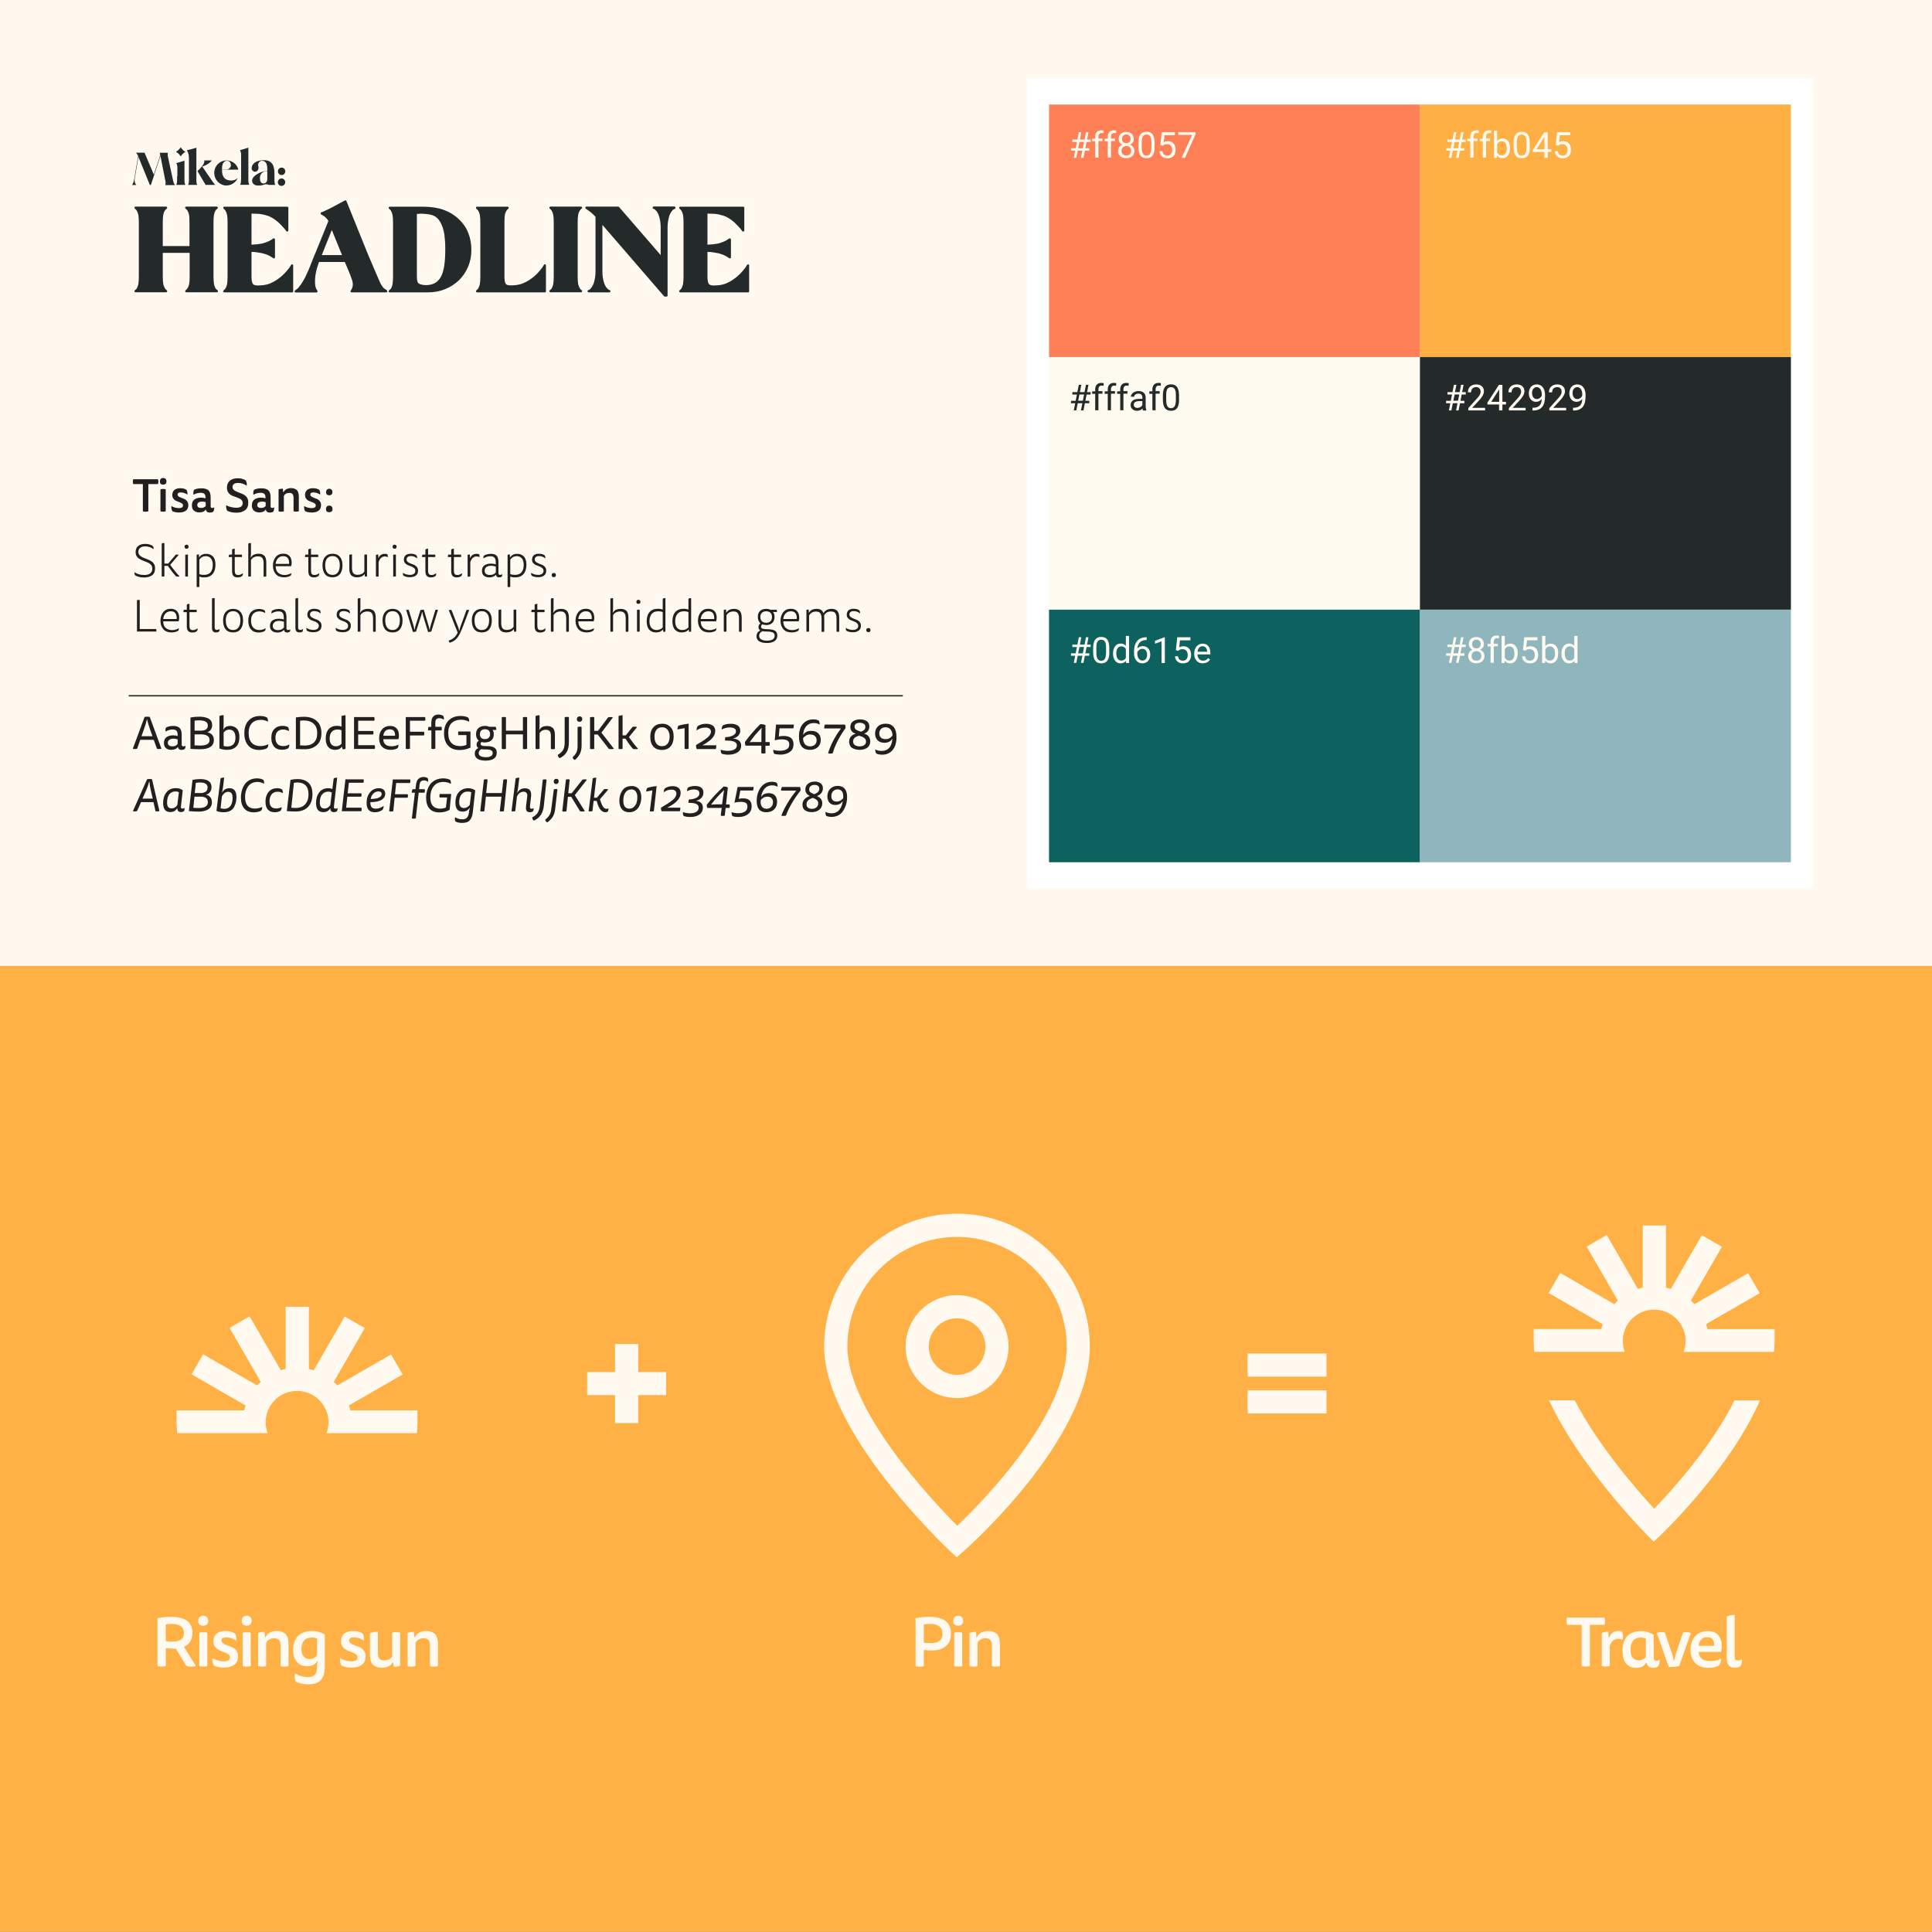 <?xml version="1.0" encoding="UTF-8"?>
<svg id="Vrstva_2" data-name="Vrstva 2" xmlns="http://www.w3.org/2000/svg" viewBox="0 0 215.55 215.55">
  <rect x="0" y="0" width="215.55" height="215.55" fill="#808080" stroke="none"/>
  <defs>
    <style>
      .cls-1 {
        fill: #fffaf0;
      }

      .cls-2 {
        fill: #fff;
      }

      .cls-3 {
        fill: #8fb5bd;
      }

      .cls-4 {
        fill: #ffb145;
      }

      .cls-5 {
        fill: #242929;
      }

      .cls-6 {
        fill: #0d615e;
      }

      .cls-7 {
        fill: #231f20;
      }

      .cls-8 {
        fill: #ffb045;
      }

      .cls-9 {
        fill: #fff9ef;
      }

      .cls-10 {
        fill: #ff8057;
      }
    </style>
  </defs>
  <g id="Vrstva_1-2" data-name="Vrstva 1">
    <rect class="cls-9" width="215.55" height="107.77"/>
    <rect class="cls-4" y="107.77" width="215.55" height="107.77"/>
    <g>
      <path class="cls-9" d="M39.08,157.34c-.04-.18-.09-.36-.15-.54l5.99-3.45-1.29-2.24-5.99,3.46c-.13-.14-.26-.27-.4-.4l3.46-6-2.24-1.29-3.46,6c-.18-.06-.36-.11-.54-.15v-6.94h-2.59v6.94c-.18.04-.36.09-.54.15l-3.48-6.02-2.24,1.29,3.48,6.02c-.14.13-.27.26-.4.4l-6.03-3.48-1.29,2.24,6.03,3.48c-.06.18-.11.36-.15.54h-7.55v1.31c0,.4.03.81.07,1.23h10.09c-.14-.38-.22-.79-.22-1.21,0-1.82,1.39-3.32,3.17-3.48.06,0,.12,0,.17-.01.05,0,.1,0,.16,0,.06,0,.12,0,.18,0,1.26.06,2.34.78,2.9,1.83.03.05.05.1.08.15.05.09.09.19.12.29.02.05.04.11.06.16.01.04.03.08.04.13.01.04.02.07.03.11.07.27.1.54.1.83,0,.43-.08.83-.22,1.21h10.08c.04-.41.07-.82.07-1.23v-1.31h-7.49Z"/>
      <path class="cls-9" d="M106.75,173.76l-.86-.81c-.57-.54-13.94-13.23-13.94-22.72,0-8.17,6.65-14.82,14.82-14.82s14.82,6.65,14.82,14.82c0,10.27-13.4,22.24-13.97,22.74l-.88.78ZM106.78,138c-6.75,0-12.24,5.49-12.24,12.24,0,7.1,9.34,17.05,12.26,19.99,2.94-2.81,12.21-12.28,12.21-19.99,0-6.75-5.49-12.24-12.24-12.24ZM106.78,155.98c-3.17,0-5.74-2.57-5.74-5.74s2.58-5.74,5.74-5.74,5.74,2.58,5.74,5.74-2.58,5.74-5.74,5.74ZM106.78,147.08c-1.74,0-3.16,1.42-3.16,3.16s1.42,3.15,3.16,3.15,3.16-1.42,3.16-3.15-1.42-3.16-3.16-3.16Z"/>
      <g>
        <rect class="cls-9" x="139.19" y="155.12" width="8.81" height="2.58"/>
        <rect class="cls-9" x="139.19" y="151.01" width="8.81" height="2.58"/>
      </g>
      <polygon class="cls-9" points="74.32 153.07 71.21 153.07 71.21 149.95 68.62 149.95 68.62 153.07 65.51 153.07 65.51 155.65 68.62 155.65 68.62 158.77 71.21 158.77 71.21 155.65 74.32 155.65 74.32 153.07"/>
      <g>
        <path class="cls-9" d="M17.57,185.87v-5.33c.42-.1.92-.15,1.52-.15,1.59,0,2.38.59,2.38,1.76,0,.78-.32,1.31-.95,1.58l1.33,2.12c-.07.06-.24.09-.5.09s-.45-.03-.57-.09l-1.16-1.91s-.12,0-.23,0c-.32,0-.61-.02-.89-.06v1.98c-.08.05-.24.08-.46.08s-.37-.03-.46-.08ZM19.13,181.18c-.25,0-.46.02-.64.06v1.85c.19.04.44.06.76.06.85,0,1.27-.32,1.27-.95,0-.68-.46-1.02-1.39-1.02Z"/>
        <path class="cls-9" d="M22.28,180.41c.1-.1.23-.15.4-.15s.3.05.4.15.15.24.15.42-.05.32-.15.41-.24.14-.41.14-.31-.05-.41-.14c-.1-.1-.14-.23-.14-.41s.05-.32.16-.43ZM22.24,185.87v-3.7c.09-.05.24-.07.44-.07s.36.02.45.07v3.7c-.09.05-.24.07-.45.07s-.36-.02-.44-.07Z"/>
        <path class="cls-9" d="M23.71,184.99c.15.11.34.2.58.26s.47.1.68.1c.45,0,.68-.15.68-.45,0-.13-.06-.25-.19-.34-.13-.09-.28-.17-.46-.23-.18-.06-.36-.14-.54-.22s-.33-.2-.46-.37-.19-.37-.19-.61c0-.37.11-.66.35-.86.23-.2.56-.3,1-.3s.76.09,1.04.26c.07.09.12.21.15.38.03.17.03.31,0,.43-.34-.24-.71-.36-1.1-.36-.36,0-.54.12-.54.36,0,.12.06.23.19.31.13.09.28.16.46.22.18.06.36.13.54.21.18.08.33.2.46.37.13.17.19.38.19.62,0,.44-.14.77-.42.97-.28.2-.66.31-1.14.31s-.84-.08-1.13-.23c-.07-.1-.12-.24-.15-.42s-.03-.32,0-.42Z"/>
        <path class="cls-9" d="M27.13,180.41c.1-.1.23-.15.4-.15s.3.05.4.15.15.24.15.42-.05.32-.15.41-.24.14-.41.14-.31-.05-.41-.14c-.1-.1-.14-.23-.14-.41s.05-.32.16-.43ZM27.08,185.87v-3.7c.09-.05.24-.07.44-.07s.36.02.45.07v3.7c-.09.05-.24.07-.45.07s-.36-.02-.44-.07Z"/>
        <path class="cls-9" d="M29.69,183.3v2.57c-.09.05-.24.07-.45.07s-.36-.02-.44-.07v-3.67c.17-.09.41-.14.72-.14l.05.6h.05c.22-.46.65-.69,1.29-.69.17,0,.32.02.46.06s.27.11.4.2.24.25.31.45c.07.21.11.46.11.76v2.43c-.08.05-.23.07-.45.07s-.36-.02-.44-.07v-2.26c0-.27-.05-.48-.16-.62-.11-.14-.29-.21-.55-.21-.42,0-.72.17-.91.52Z"/>
        <path class="cls-9" d="M32.94,186.72c.47.26.93.39,1.4.39.37,0,.64-.09.79-.26.16-.17.23-.43.23-.79,0-.27.03-.51.09-.73h-.05c-.22.38-.6.57-1.13.57-.48,0-.85-.15-1.14-.46-.28-.31-.42-.76-.42-1.37,0-.68.18-1.2.55-1.56.37-.36.89-.54,1.55-.54.54,0,1.02.13,1.43.4v3.53c0,.31-.03.58-.08.81s-.15.44-.28.63-.32.33-.56.43-.54.15-.9.15c-.53,0-.99-.09-1.39-.28-.08-.12-.13-.27-.15-.45s-.01-.33.03-.46ZM35.38,184.65v-1.83c-.17-.08-.35-.12-.57-.12-.4,0-.7.11-.89.34-.2.23-.29.54-.29.93,0,.36.08.64.24.83s.39.29.69.29c.36,0,.64-.15.82-.45Z"/>
        <path class="cls-9" d="M37.95,184.99c.15.11.34.2.58.26s.47.1.68.1c.45,0,.68-.15.68-.45,0-.13-.06-.25-.19-.34-.13-.09-.28-.17-.46-.23-.18-.06-.36-.14-.54-.22s-.33-.2-.46-.37-.19-.37-.19-.61c0-.37.11-.66.35-.86.23-.2.56-.3,1-.3s.76.09,1.04.26c.07.09.12.21.15.38.03.17.03.31,0,.43-.34-.24-.71-.36-1.1-.36-.36,0-.54.12-.54.36,0,.12.06.23.19.31.13.09.28.16.46.22.18.06.36.13.54.21.18.08.33.2.46.37.13.17.19.38.19.62,0,.44-.14.77-.42.97-.28.2-.66.31-1.14.31s-.84-.08-1.13-.23c-.07-.1-.12-.24-.15-.42s-.03-.32,0-.42Z"/>
        <path class="cls-9" d="M43.85,185.47h-.05c-.2.4-.61.6-1.23.6-.18,0-.33-.02-.47-.06s-.27-.11-.41-.21c-.14-.1-.24-.25-.31-.46s-.11-.46-.11-.77v-2.34c.21-.12.51-.18.89-.18v2.38c0,.27.05.48.16.61s.29.2.55.2c.4,0,.69-.14.88-.41v-2.67c.08-.05.23-.07.44-.07s.36.02.45.07v3.67c-.16.09-.39.14-.69.14l-.11-.51Z"/>
        <path class="cls-9" d="M46.36,183.3v2.57c-.09.05-.24.07-.45.07s-.36-.02-.44-.07v-3.67c.17-.09.41-.14.72-.14l.05.6h.05c.22-.46.65-.69,1.29-.69.17,0,.32.02.46.06s.27.11.4.2.24.25.31.45c.07.21.11.46.11.76v2.43c-.08.05-.23.07-.45.07s-.36-.02-.44-.07v-2.26c0-.27-.05-.48-.16-.62-.11-.14-.29-.21-.55-.21-.42,0-.72.17-.91.52Z"/>
      </g>
      <path class="cls-9" d="M190.49,148.27c-.04-.18-.09-.36-.15-.54l5.99-3.45-1.29-2.24-5.99,3.46c-.13-.14-.26-.27-.4-.4l3.46-6-2.24-1.29-3.46,6c-.18-.06-.36-.11-.54-.15v-6.94h-2.59v6.94c-.18.04-.36.09-.54.15l-3.48-6.02-2.24,1.29,3.48,6.02c-.14.13-.27.26-.4.4l-6.03-3.48-1.29,2.24,6.03,3.48c-.06.18-.11.36-.15.54h-7.55v1.31c0,.4.03.81.07,1.23h10.09c-.14-.38-.22-.79-.22-1.21,0-1.82,1.39-3.32,3.17-3.48.06,0,.12,0,.17-.01.05,0,.1,0,.16,0,.06,0,.12,0,.18,0,1.26.06,2.34.78,2.9,1.83.03.05.05.1.08.15.05.09.09.19.12.29.02.05.04.11.06.16.01.04.03.08.04.13.01.04.02.07.03.11.07.27.1.54.1.83,0,.43-.08.83-.22,1.21h10.08c.04-.41.07-.82.07-1.23v-1.31h-7.49ZM184.56,168.33c-1.88-2.04-6.28-7.07-8.87-12.1h-2.86c3.35,7.27,10.39,14.47,10.78,14.87l.89.91.92-.88c.39-.38,7.65-7.37,10.94-14.89h-2.85c-2.55,5.16-7.04,10.1-8.97,12.1Z"/>
      <g>
        <path class="cls-9" d="M179,181.28h-1.62v4.58c-.08.05-.24.08-.46.08s-.37-.03-.46-.08v-4.58h-1.62c-.05-.09-.07-.23-.07-.41s.02-.31.07-.4h4.16c.05.09.07.23.07.4s-.02.32-.07.41Z"/>
        <path class="cls-9" d="M179.54,182.74c.15-.52.49-.78,1.03-.78.17,0,.29.02.39.07.08.15.12.34.12.56,0,.16-.02.28-.05.37-.15-.08-.31-.12-.49-.12-.45,0-.76.26-.94.78v2.24c-.09.05-.24.07-.45.07s-.36-.02-.44-.07v-3.67c.17-.09.41-.14.72-.14l.06.69h.05Z"/>
        <path class="cls-9" d="M184.51,182.39v2.57c0,.21.1.32.29.32.14,0,.26-.04.36-.12.02.13,0,.27-.03.42-.03.15-.08.27-.14.35-.16.1-.34.15-.56.15-.18,0-.34-.05-.47-.14s-.22-.23-.26-.42h-.05c-.21.37-.58.56-1.12.56-.49,0-.86-.17-1.12-.5-.26-.33-.39-.8-.39-1.42,0-.72.18-1.26.54-1.63.36-.37.88-.55,1.54-.55.52,0,.99.14,1.4.42ZM183.62,184.91v-2.09c-.18-.08-.36-.12-.56-.12-.38,0-.67.12-.86.36s-.28.58-.28,1c0,.39.08.69.24.89s.39.3.69.3c.28,0,.54-.12.77-.35Z"/>
        <path class="cls-9" d="M186.75,185.29h.05c.05-.32.12-.62.21-.89l.75-2.25c.08-.04.21-.06.38-.06.23,0,.4.04.5.12l-1.29,3.66c-.28.08-.67.12-1.16.12l-1.34-3.78c.1-.08.28-.12.52-.12.17,0,.3.02.38.06l.77,2.25c.09.25.17.55.23.89Z"/>
        <path class="cls-9" d="M191.99,184.3h-2.47c.04.68.47,1.02,1.3,1.02.45,0,.85-.09,1.2-.27.01.12,0,.26-.05.41-.04.15-.1.26-.17.34-.31.19-.71.28-1.19.28-.64,0-1.13-.18-1.48-.54-.35-.36-.52-.85-.52-1.47s.17-1.14.52-1.52c.34-.38.81-.57,1.4-.57.52,0,.91.15,1.17.45s.4.7.4,1.2c0,.26-.03.49-.1.69ZM189.52,183.62h1.71c.03-.27-.01-.49-.13-.68-.12-.18-.32-.28-.62-.28s-.51.09-.68.26-.26.4-.28.69Z"/>
        <path class="cls-9" d="M194.16,185.91c-.17.1-.37.16-.62.16-.59,0-.89-.35-.89-1.05v-4.66c.2-.12.5-.19.89-.19v4.71c0,.15.03.25.08.3.05.05.14.08.24.08.18,0,.34-.05.48-.15.02.13.01.28-.02.43-.04.15-.09.27-.16.36Z"/>
      </g>
      <g>
        <path class="cls-9" d="M102.15,185.87v-5.33c.42-.1.94-.15,1.54-.15,1.61,0,2.41.62,2.41,1.85,0,.64-.19,1.11-.58,1.43-.39.32-.9.47-1.54.47-.33,0-.63-.02-.91-.06v1.8c-.08.05-.24.08-.46.08s-.37-.03-.46-.08ZM103.73,181.18c-.25,0-.47.02-.66.06v2.02c.2.04.45.06.78.06.87,0,1.3-.35,1.3-1.04,0-.74-.47-1.11-1.42-1.11Z"/>
        <path class="cls-9" d="M106.51,180.41c.1-.1.23-.15.4-.15s.3.05.4.15.15.24.15.42-.05.32-.15.41-.24.14-.41.14-.31-.05-.41-.14c-.1-.1-.14-.23-.14-.41s.05-.32.16-.43ZM106.46,185.87v-3.7c.09-.05.24-.07.44-.07s.36.02.45.07v3.7c-.09.05-.24.07-.45.07s-.36-.02-.44-.07Z"/>
        <path class="cls-9" d="M109.06,183.3v2.57c-.09.05-.24.07-.45.07s-.36-.02-.44-.07v-3.67c.17-.09.41-.14.72-.14l.05.6h.05c.22-.46.65-.69,1.29-.69.17,0,.32.02.46.06s.27.11.4.2.24.25.31.45c.07.21.11.46.11.76v2.43c-.08.05-.23.07-.45.07s-.36-.02-.44-.07v-2.26c0-.27-.05-.48-.16-.62-.11-.14-.29-.21-.55-.21-.42,0-.72.17-.91.52Z"/>
      </g>
    </g>
    <rect class="cls-2" x="114.59" y="8.74" width="87.67" height="90.39"/>
    <rect class="cls-10" x="117.04" y="11.66" width="41.39" height="28.18"/>
    <rect class="cls-8" x="158.42" y="11.66" width="41.39" height="28.18"/>
    <rect class="cls-1" x="117.04" y="39.84" width="41.39" height="28.18"/>
    <rect class="cls-5" x="158.42" y="39.84" width="41.39" height="28.18"/>
    <rect class="cls-6" x="117.04" y="68.02" width="41.39" height="28.18"/>
    <rect class="cls-3" x="158.42" y="68.02" width="41.39" height="28.18"/>
    <g>
      <path class="cls-5" d="M18.44,20.63c.03-.06.04-.13.04-.21,0-.05,0-.11-.02-.19l-.56-2.83-1.07,3.24h-.11l-1.28-3.15-.42,2.5v.04s0,0,0,0c-.01.09,0,.18.01.26.02.09.06.19.13.29.01.02.03.04.05.06h-.48s0-.01.01-.02c.05-.07.09-.14.12-.21.03-.07.05-.16.08-.26l.05-.25.42-2.49v-.02c-.05-.09-.09-.16-.12-.21-.03-.05-.07-.1-.11-.14h.95l1.03,2.44.72-2.16-.06-.28h.93c-.02.05-.04.12-.04.18,0,.06,0,.16.03.28l.31,1.44.25,1.15c.04.17.07.29.11.38.03.06.06.12.11.18h-1.09Z"/>
      <path class="cls-5" d="M19.63,16.94c.21-.13.39-.3.53-.51.13.21.31.39.52.51-.21.13-.39.3-.52.51-.13-.21-.31-.39-.53-.51ZM19.79,19.62v-.79c0-.18,0-.31-.03-.39-.02-.09-.05-.17-.1-.24,0,0,0,0,0,0,.04-.01.08-.02.11-.03h0c.06-.02.13-.04.21-.06.08-.02.15-.04.2-.06l.16-.05c.05-.02.11-.03.16-.05.03,0,.05-.02.08-.03v2.12c0,.18,0,.3.03.39.01.07.04.14.07.2h-1.02c.03-.06.06-.13.07-.2.02-.09.03-.22.03-.39v-.41Z"/>
      <path class="cls-5" d="M21.93,20.43c.01.07.04.14.07.2h-1.02c.03-.06.06-.13.07-.2.02-.09.03-.22.03-.39v-2.16s0-.18,0-.18h0c0-.2-.02-.36-.04-.47-.02-.08-.04-.15-.07-.22-.03-.06-.06-.12-.09-.18-.01-.02-.03-.04-.04-.06.03,0,.05-.01.08-.02l.05-.02s.06-.01.1-.02c.09-.02.16-.05.23-.06l.23-.06c.07-.02.13-.04.2-.06h.04s.09-.04.14-.06v2.39s0,0,0,0v.9h0v.27c0,.18,0,.31.03.39ZM24.01,20.63h-1.07l-.91-1.54.36-.36c.26-.28.41-.54.41-.72,0-.04,0-.08-.02-.11h.86c-.29.34-.58.5-.97.65l-.1.04,1.14,1.66c.05.06.08.12.12.16.03.04.06.08.09.12.03.04.05.07.08.1h0Z"/>
      <path class="cls-5" d="M26.58,18.89s0,.03,0,.03c0,0-.01.01-.03.01h-1.78v.08c0,.94.55,1.13,1.01,1.13.21,0,.39-.04.54-.13.07-.04.14-.09.2-.15-.01.03-.02.05-.04.08v.02s-.02.01-.02.02h0c-.07.13-.15.23-.25.33-.25.24-.59.38-.93.38,0,0,0,0,0,0h0s-.01,0-.02,0c-.03,0-.05,0-.08,0-.02,0-.04,0-.06,0-.04,0-.08-.01-.11-.02h-.02c-.47-.11-.86-.46-1.01-.92-.05-.15-.08-.3-.08-.45,0-.77.62-1.4,1.38-1.4h0s0,0,.02,0c.55,0,1.05.35,1.25.88.02.04.03.08.04.12ZM25.74,18.29c-.03-.12-.08-.21-.14-.26-.07-.06-.16-.09-.28-.09-.18,0-.32.08-.42.25-.09.15-.13.36-.13.64v.08h.5c.15,0,.29-.07.39-.19.09-.12.13-.27.09-.42Z"/>
      <path class="cls-5" d="M26.9,20.03v-2.65c0-.18,0-.31-.03-.39-.02-.09-.05-.17-.1-.24,0,0,0,0,0,0,.04-.01.08-.02.12-.03h0c.06-.02.13-.04.21-.06.08-.02.15-.04.2-.06l.16-.05c.05-.02.11-.03.16-.05.03,0,.05-.02.09-.03v3.56c0,.18,0,.31.03.39.01.07.04.14.07.2h-1.02c.03-.06.06-.13.07-.2.02-.09.03-.22.03-.39Z"/>
      <path class="cls-5" d="M30.74,20.63s-.07,0-.12,0c-.2,0-.45,0-.63,0-.16-.08-.34-.09-.51-.04-.02,0-.04.01-.06.02-.13.05-.36.11-.67.09-.19-.01-.32-.06-.44-.15-.15-.11-.18-.29-.18-.39-.02-.58,1.04-1.05,1.62-1.1h.07v-.26c0-.27-.06-.49-.14-.62-.03-.06-.08-.1-.13-.14h0c-.09-.07-.18-.1-.29-.1,0,0-.02,0-.03,0h-.01s-.01,0-.02,0h-.01c-.09.01-.17.05-.24.11-.09.09-.14.19-.15.3,0,.04,0,.08,0,.12,0,.02,0,.05.02.08l.02.09s0,.06,0,.1c0,.09-.03.17-.07.24-.01.02-.03.04-.05.06-.07.07-.16.11-.26.12-.08,0-.15-.02-.21-.06-.04-.03-.08-.07-.11-.11-.01-.02-.03-.05-.04-.09-.02-.05-.02-.1-.02-.16,0-.06.01-.12.03-.18.02-.05.04-.1.06-.14.05-.09.13-.18.25-.27.1-.08.22-.14.35-.18.29-.09.76-.14,1.09-.05.3.08.54.34.62.54.09.24.14.54.14.91v.71c0,.16,0,.28.03.37.01.06.03.11.06.17l.02.04ZM29.82,19.98v-.89h-.08c-.12,0-.21.03-.27.05-.06.02-.12.06-.17.1-.1.07-.18.16-.23.26-.04.1-.07.23-.07.38,0,.18.03.32.09.42.06.09.14.15.25.17.02,0,.04,0,.06,0,.13,0,.23-.05.31-.14.07-.09.11-.21.11-.35Z"/>
      <path class="cls-5" d="M31.13,19.41c-.08-.08-.12-.18-.12-.3s.04-.21.12-.29c.08-.08.17-.12.29-.12s.21.04.29.12c.08.08.12.18.12.29s-.04.21-.12.3c-.08.08-.17.12-.29.12s-.21-.04-.29-.12ZM31.7,20.03c.08.08.12.18.12.3s-.04.21-.12.29-.18.12-.29.12-.21-.04-.29-.12c-.08-.08-.12-.18-.12-.29s.04-.22.12-.3c.08-.08.17-.12.29-.12s.21.04.29.12Z"/>
    </g>
    <g>
      <path class="cls-5" d="M24.07,32.2c.06.07.13.13.2.18.04.03.05.08.04.14s-.05.09-.12.09h-3.4c-.06,0-.1-.03-.12-.09s0-.11.05-.14c.07-.05.13-.12.18-.2.09-.12.16-.28.2-.46.04-.19.06-.5.06-.91v-2.6h-3v2.6c0,.41.02.71.06.91.04.17.11.33.2.48.05.07.11.13.18.18.05.03.07.08.05.14s-.06.09-.12.09h-3.4c-.06,0-.1-.03-.12-.09s0-.11.04-.14c.07-.05.14-.11.2-.18.08-.14.14-.3.18-.48.04-.19.06-.5.06-.91v-5.96c0-.41-.02-.71-.06-.91-.04-.18-.11-.34-.2-.48-.05-.07-.11-.13-.18-.18-.04-.04-.05-.09-.04-.15.02-.06.05-.08.12-.08h3.4c.06,0,.1.03.12.08.02.06,0,.1-.05.15-.07.05-.13.11-.18.18-.09.13-.16.29-.2.48-.04.19-.06.5-.06.91v2.6h2.98v-2.6c0-.41-.02-.71-.05-.91-.04-.18-.11-.34-.2-.48-.05-.07-.11-.13-.18-.18-.05-.04-.07-.09-.05-.15.02-.06.06-.08.12-.08h3.4c.06,0,.1.03.12.08.02.06,0,.1-.04.15-.07.05-.14.11-.2.18-.08.13-.14.29-.18.48-.04.19-.06.5-.06.91v5.96c0,.41.02.71.06.91.04.18.1.34.18.48Z"/>
      <path class="cls-5" d="M32.61,29.49c.07.02.1.05.1.12v2.89c0,.08-.05.12-.12.12h-7.56c-.06,0-.1-.03-.12-.09s0-.11.04-.14c.07-.05.14-.12.2-.2.08-.13.14-.29.18-.46.04-.19.06-.5.06-.91v-5.96c0-.41-.02-.71-.06-.91-.04-.18-.11-.34-.2-.48-.05-.07-.11-.13-.18-.18-.04-.03-.05-.08-.04-.14s.05-.09.12-.09h7.02c.07,0,.11.04.12.11v2.54c0,.06-.03.1-.09.12-.06.02-.11,0-.14-.05-.06-.09-.13-.18-.2-.26-.08-.09-.18-.2-.29-.32-.42-.47-.88-.82-1.38-1.05-.35-.14-.74-.24-1.17-.29-.1,0-.38-.02-.84-.03v3.47c.45-.02.83-.06,1.14-.12.34-.08.65-.2.94-.35.12-.07.24-.14.34-.22.04-.03.08-.03.13,0,.05.03.07.06.07.12v1.98c0,.05-.02.09-.07.11-.05.02-.09.02-.13-.02-.1-.07-.22-.14-.34-.22-.29-.15-.6-.27-.94-.34-.16-.03-.34-.06-.54-.09-.17-.03-.37-.05-.6-.05v2.74c0,.42.05.7.15.83.08.12.26.18.54.18.5,0,.92-.06,1.26-.18.42-.16.82-.39,1.19-.68.37-.29.71-.64,1.02-1.04.02-.03.05-.07.09-.12l.05-.08s.06-.1.11-.18c.03-.06.08-.08.15-.07Z"/>
      <path class="cls-5" d="M43.12,32.37c.06.03.09.08.08.15-.01.07-.05.1-.12.1h-3.86c-.05,0-.09-.03-.11-.08-.02-.06,0-.1.03-.13.02-.03.05-.07.08-.12.16-.3.19-.62.08-.98-.05-.16-.12-.35-.2-.57l-.23-.57-.4-.94h-2.87l-.03.06c-.15.41-.27.81-.34,1.21-.07.36-.1.74-.08,1.14.02.34.1.59.25.77.03.04.04.09.02.14-.02.05-.06.08-.12.08h-2.31c-.07,0-.11-.04-.12-.11,0-.06.02-.11.08-.14.07-.04.14-.09.2-.14s.12-.11.17-.18c.07-.08.15-.18.23-.29.18-.27.35-.55.51-.85.11-.24.25-.53.4-.88l.68-1.72s.02,0,.02-.02l1.48-3.64c-.17-.31-.44-.55-.78-.72-.02,0-.04,0-.05-.02-.03-.03-.04-.07-.04-.12,0-.05.03-.08.07-.1.46-.18,1.16-.53,2.11-1.05.23-.12.4-.22.52-.28.03-.02.06-.03.1-.02s.06.04.08.08l2.44,6.04,1.14,2.66c.1.23.19.42.26.57.09.15.18.28.26.38.09.1.19.18.31.23,0,.01.03.02.06.03l.03.02ZM37.02,25.66l-1.12,2.8h2.26l-1.14-2.8Z"/>
      <path class="cls-5" d="M52.25,26.01c.23.57.34,1.2.34,1.88s-.12,1.3-.37,1.88c-.25.58-.59,1.08-1.02,1.5-.44.42-.95.75-1.54.99s-1.24.36-1.94.36h-4.23c-.06,0-.1-.03-.12-.09s0-.11.04-.14c.07-.05.14-.11.2-.18.08-.13.14-.29.18-.48.04-.19.06-.5.06-.91v-5.96c0-.41-.02-.71-.06-.91-.04-.18-.11-.34-.2-.48-.05-.07-.11-.13-.18-.18-.04-.04-.05-.09-.04-.15.02-.06.05-.08.12-.08h3.69c.89,0,1.67.12,2.32.35.67.25,1.25.61,1.74,1.09.45.43.79.93,1.01,1.51ZM46.79,23.86h-.28v6.39c0,.22,0,.4,0,.55,0,.15.01.28.02.38,0,.09.03.17.05.23.01.05.03.1.06.14.06.08.16.14.31.18.15.05.34.08.55.08.39,0,.72-.07,1-.22.27-.14.49-.37.68-.68.17-.31.3-.72.38-1.23.08-.52.12-1.15.12-1.88,0-.42-.01-.79-.05-1.11-.02-.33-.06-.62-.12-.89-.06-.26-.14-.49-.22-.69s-.2-.4-.33-.58c-.18-.25-.44-.43-.77-.54-.34-.1-.81-.15-1.41-.15Z"/>
      <path class="cls-5" d="M60.82,29.49c.06.02.09.05.09.12v2.89c0,.08-.05.12-.12.12h-7.56c-.06,0-.1-.03-.12-.09s0-.11.04-.14c.07-.05.14-.12.2-.2.08-.13.14-.29.18-.46.04-.19.06-.5.06-.91v-5.96c0-.41-.02-.71-.06-.91-.04-.18-.11-.34-.2-.48-.05-.07-.11-.13-.18-.18-.04-.03-.05-.08-.04-.14s.05-.09.12-.09h3.4c.06,0,.1.03.12.09s0,.11-.05.14c-.07.05-.13.12-.18.2-.09.13-.16.29-.19.47s-.05.46-.05.85v6.02c0,.42.05.7.14.83.08.12.26.18.54.18.5,0,.92-.06,1.26-.18.42-.16.82-.39,1.2-.68.37-.29.71-.64,1.01-1.04.02-.02.05-.06.09-.12l.05-.08s.06-.09.11-.18v-.02c.05-.05.09-.07.15-.05Z"/>
      <path class="cls-5" d="M64.71,32.2c.05.07.11.13.18.18.05.03.07.08.05.14s-.06.09-.12.09h-3.4c-.06,0-.1-.03-.12-.09s0-.11.04-.14c.07-.05.14-.11.2-.18.08-.13.14-.29.18-.48.04-.19.06-.5.06-.91v-5.96c0-.41-.02-.71-.06-.91-.04-.18-.11-.34-.2-.48-.05-.07-.11-.13-.18-.18-.04-.04-.05-.09-.04-.15.02-.06.05-.08.12-.08h3.4c.06,0,.1.03.12.08.02.06,0,.1-.05.15-.07.05-.13.11-.18.18-.09.13-.16.29-.2.48-.04.19-.06.5-.06.91v5.96c0,.41.02.71.06.91.04.17.11.33.2.48Z"/>
      <path class="cls-5" d="M75.36,23.16c.01.07-.02.12-.08.15-.06.02-.11.04-.15.07s-.08.06-.11.1c-.04.04-.08.09-.12.15-.1.14-.18.3-.23.46-.05.16-.1.37-.14.62-.03.21-.05.43-.05.65v7.61c0,.08-.05.12-.14.12h-.17s-.06-.02-.09-.05l-6.87-7.95v5.24c0,.22.01.43.05.65.04.25.09.45.15.61.05.16.12.32.22.46.05.06.1.11.14.15.03.04.06.07.1.1.04.03.08.05.15.07.07.02.1.07.08.14-.02.07-.06.11-.13.11h-2.28c-.07,0-.12-.04-.13-.11-.02-.07.01-.12.08-.14.06-.02.11-.04.15-.07.04-.03.08-.06.11-.1.04-.05.08-.11.12-.17.09-.13.17-.28.23-.45.05-.16.1-.37.14-.61.03-.22.05-.44.05-.66v-6.12c-.24-.27-.5-.5-.8-.71l-.28-.2c-.05-.03-.07-.08-.05-.14s.05-.09.12-.09h3.55s.06.02.09.05l4.64,5.36v-3.12c0-.22-.02-.43-.05-.65-.04-.25-.09-.45-.15-.62-.05-.16-.12-.32-.22-.46-.05-.06-.1-.11-.14-.15-.03-.04-.06-.07-.1-.1s-.08-.05-.15-.07c-.07-.02-.1-.07-.08-.14s.05-.11.12-.11h2.29c.07,0,.11.03.12.1Z"/>
      <path class="cls-5" d="M83.48,29.49c.07.02.1.05.1.12v2.89c0,.08-.05.12-.12.12h-7.56c-.06,0-.1-.03-.12-.09s0-.11.04-.14c.07-.05.14-.12.2-.2.08-.13.14-.29.18-.46.04-.19.06-.5.06-.91v-5.96c0-.41-.02-.71-.06-.91-.04-.18-.11-.34-.2-.48-.05-.07-.11-.13-.18-.18-.04-.03-.05-.08-.04-.14s.05-.09.12-.09h7.02c.07,0,.11.04.12.11v2.54c0,.06-.03.1-.09.12-.06.02-.11,0-.14-.05-.06-.09-.13-.18-.2-.26-.08-.09-.18-.2-.29-.32-.42-.47-.88-.82-1.38-1.05-.35-.14-.74-.24-1.17-.29-.1,0-.38-.02-.84-.03v3.47c.45-.02.83-.06,1.14-.12.34-.08.65-.2.94-.35.12-.07.24-.14.34-.22.04-.03.08-.03.13,0,.05.03.07.06.07.12v1.98c0,.05-.02.09-.07.11-.05.02-.09.02-.13-.02-.1-.07-.22-.14-.34-.22-.29-.15-.6-.27-.94-.34-.16-.03-.34-.06-.54-.09-.17-.03-.37-.05-.6-.05v2.74c0,.42.05.7.15.83.08.12.26.18.54.18.5,0,.92-.06,1.26-.18.42-.16.82-.39,1.19-.68.37-.29.71-.64,1.02-1.04.02-.03.05-.07.09-.12l.05-.08s.06-.1.11-.18c.03-.06.08-.08.15-.07Z"/>
    </g>
    <g>
      <path class="cls-7" d="M17.62,54.01h-1.07v3.03c-.05.03-.16.05-.31.05s-.25-.02-.3-.05v-3.03h-1.07c-.03-.06-.05-.15-.05-.27s.02-.21.05-.27h2.75c.03.06.05.15.05.27s-.02.21-.05.27Z"/>
      <path class="cls-7" d="M17.93,53.43c.06-.06.15-.1.27-.1s.2.03.27.1c.07.06.1.16.1.28s-.03.21-.1.27c-.07.06-.16.09-.27.09s-.21-.03-.27-.09c-.06-.06-.09-.15-.09-.27s.03-.21.1-.28ZM17.9,57.04v-2.44c.06-.03.16-.05.29-.05s.24.02.3.05v2.44c-.06.03-.16.05-.3.05s-.24-.02-.29-.05Z"/>
      <path class="cls-7" d="M19.13,56.46c.1.07.23.13.39.17.16.04.31.06.45.06.3,0,.45-.1.45-.3,0-.09-.04-.16-.12-.22-.08-.06-.18-.11-.3-.15-.12-.04-.24-.09-.35-.14-.12-.05-.22-.13-.3-.24-.08-.11-.13-.24-.13-.4,0-.25.08-.44.23-.57.15-.13.37-.2.66-.2s.5.06.69.17c.04.06.08.14.1.25s.02.21,0,.29c-.23-.16-.47-.24-.73-.24-.24,0-.36.08-.36.24,0,.08.04.15.12.21.08.06.18.1.3.15.12.04.24.09.35.14.12.05.22.14.3.25s.13.25.13.41c0,.29-.09.51-.28.64-.19.14-.44.2-.75.2s-.56-.05-.75-.15c-.05-.07-.08-.16-.1-.28-.02-.12-.02-.21,0-.28Z"/>
      <path class="cls-7" d="M22.99,56.84h-.03c-.14.22-.37.33-.71.33-.25,0-.45-.06-.6-.19-.16-.13-.24-.33-.24-.6,0-.29.09-.51.28-.65.19-.14.44-.21.75-.21.19,0,.36.03.49.08v-.1c0-.18-.04-.32-.13-.4-.08-.08-.22-.12-.41-.12-.28,0-.55.07-.8.22-.02-.08-.03-.17-.02-.28.01-.11.04-.21.08-.27.21-.12.49-.17.84-.17s.6.08.77.23c.16.15.24.41.24.76v1.01c0,.13.06.19.17.19.09,0,.17-.02.23-.07,0,.08,0,.17-.02.26-.02.1-.05.17-.09.23-.11.07-.24.1-.38.1-.25,0-.4-.11-.45-.33ZM22.95,56.45v-.42c-.12-.04-.25-.07-.39-.07-.18,0-.31.04-.41.1-.1.07-.14.17-.14.28,0,.22.14.33.43.33.24,0,.41-.08.52-.23Z"/>
      <path class="cls-7" d="M25.23,56.36c.14.09.32.16.53.21s.41.08.6.08c.48,0,.72-.18.72-.53,0-.16-.06-.28-.18-.38-.12-.1-.27-.17-.44-.23-.17-.06-.34-.12-.52-.19-.17-.07-.32-.18-.44-.33-.12-.15-.18-.35-.18-.58,0-.34.11-.6.32-.78.21-.18.5-.27.88-.27.35,0,.65.08.89.23.05.08.08.17.11.28s.02.22,0,.31c-.3-.2-.62-.3-.96-.3-.2,0-.36.04-.46.12-.1.08-.16.19-.16.33,0,.11.03.2.1.28.07.08.15.14.25.19s.22.09.34.14c.12.04.25.09.38.15.13.06.24.12.34.2s.19.18.25.31c.07.13.1.29.1.46,0,.4-.12.69-.37.87-.24.18-.57.27-.97.27s-.75-.07-1.01-.22c-.05-.08-.09-.18-.11-.29s-.02-.22,0-.32Z"/>
      <path class="cls-7" d="M29.68,56.84h-.03c-.14.22-.37.33-.71.33-.25,0-.45-.06-.6-.19-.16-.13-.24-.33-.24-.6,0-.29.09-.51.28-.65.19-.14.44-.21.75-.21.19,0,.36.03.49.08v-.1c0-.18-.04-.32-.13-.4-.08-.08-.22-.12-.41-.12-.28,0-.55.07-.8.22-.02-.08-.03-.17-.02-.28.01-.11.04-.21.08-.27.21-.12.49-.17.84-.17s.6.08.77.23c.16.15.24.41.24.76v1.01c0,.13.06.19.17.19.09,0,.17-.02.23-.07,0,.08,0,.17-.02.26-.02.1-.05.17-.09.23-.11.07-.24.1-.38.1-.25,0-.4-.11-.45-.33ZM29.64,56.45v-.42c-.12-.04-.25-.07-.39-.07-.18,0-.31.04-.41.1-.1.07-.14.17-.14.28,0,.22.14.33.43.33.24,0,.41-.08.52-.23Z"/>
      <path class="cls-7" d="M31.67,55.34v1.7c-.06.03-.16.05-.3.05s-.24-.02-.29-.05v-2.43c.11-.06.27-.09.48-.09l.04.4h.03c.14-.3.43-.46.86-.46.11,0,.21.01.3.04.09.03.18.07.27.13.09.06.16.16.21.3.05.14.07.3.07.5v1.6c-.05.03-.15.05-.3.05s-.24-.02-.29-.05v-1.49c0-.18-.04-.32-.11-.41-.07-.09-.19-.14-.37-.14-.28,0-.48.11-.6.34Z"/>
      <path class="cls-7" d="M33.94,56.46c.1.07.23.13.39.17.16.04.31.06.45.06.3,0,.45-.1.45-.3,0-.09-.04-.16-.12-.22-.08-.06-.18-.11-.3-.15-.12-.04-.24-.09-.35-.14-.12-.05-.22-.13-.3-.24-.08-.11-.13-.24-.13-.4,0-.25.08-.44.23-.57.15-.13.37-.2.66-.2s.5.06.69.17c.04.06.08.14.1.25s.02.21,0,.29c-.23-.16-.47-.24-.73-.24-.24,0-.36.08-.36.24,0,.08.04.15.12.21.08.06.18.1.3.15.12.04.24.09.35.14.12.05.22.14.3.25s.13.25.13.41c0,.29-.09.51-.28.64-.19.14-.44.2-.75.2s-.56-.05-.75-.15c-.05-.07-.08-.16-.1-.28-.02-.12-.02-.21,0-.28Z"/>
      <path class="cls-7" d="M36.46,56.51c.06-.06.15-.1.27-.1s.2.03.27.1c.06.06.1.16.1.28s-.03.21-.1.27c-.07.06-.16.09-.27.09s-.21-.03-.27-.09c-.06-.06-.09-.15-.09-.27s.03-.21.1-.28ZM36.47,54.63c.07-.06.15-.1.26-.1s.2.03.26.1c.07.06.1.16.1.27s-.03.2-.1.27c-.07.06-.16.09-.26.09s-.2-.03-.26-.09c-.06-.06-.09-.15-.09-.26s.03-.21.1-.28Z"/>
    </g>
    <g>
      <path class="cls-7" d="M15,63.84c.3.21.66.31,1.09.31.6,0,.9-.24.9-.71,0-.14-.03-.27-.1-.37s-.16-.18-.27-.24c-.11-.06-.23-.11-.36-.16-.13-.05-.27-.1-.4-.16-.13-.05-.25-.12-.36-.19-.11-.07-.2-.17-.27-.29s-.1-.27-.1-.43c0-.29.09-.52.28-.68.19-.16.45-.24.79-.24s.62.08.87.25c.02.04.04.09.06.16.01.07.02.13,0,.18-.28-.21-.59-.31-.92-.31-.25,0-.44.05-.57.16-.13.11-.2.25-.2.44,0,.13.03.25.1.34.07.1.16.17.27.23s.23.11.36.16c.13.05.27.1.4.16.13.06.25.12.36.2.11.07.2.17.27.3.07.13.1.28.1.45,0,.37-.11.63-.34.79s-.52.24-.88.24c-.4,0-.74-.08-1-.24-.07-.1-.09-.22-.07-.35Z"/>
      <path class="cls-7" d="M18.35,62.88h.42l.83-.99s.07-.02.13-.02c.09,0,.16.01.2.04l-.94,1.11c.38.53.73.95,1.04,1.28-.02.02-.08.03-.18.03s-.18-.01-.21-.03c-.29-.31-.59-.7-.92-1.17h-.38v1.17s-.08.03-.15.03-.12,0-.15-.03v-3.66c.07-.04.17-.06.3-.06v2.3Z"/>
      <path class="cls-7" d="M20.82,60.77c.06,0,.12.02.16.06.04.04.06.09.06.16,0,.15-.07.23-.22.23s-.23-.07-.23-.22c0-.07.02-.13.06-.17.04-.04.1-.06.16-.06ZM20.67,64.3v-2.4s.08-.03.15-.03.12,0,.15.03v2.4s-.08.03-.15.03-.12,0-.15-.03Z"/>
      <path class="cls-7" d="M22.21,62.18h.02c.16-.26.42-.39.78-.39.3,0,.55.1.74.29.19.19.29.51.29.94s-.11.78-.33,1.03-.53.37-.92.37c-.23,0-.41-.03-.55-.1v1.15s-.08.03-.15.03-.12,0-.15-.03v-3.57c.06-.03.14-.05.25-.05l.02.33ZM22.24,62.44v1.61c.14.06.3.09.5.09.34,0,.6-.1.76-.3.16-.2.24-.47.24-.81,0-.32-.07-.56-.21-.73s-.33-.25-.58-.25c-.29,0-.53.13-.71.39Z"/>
      <path class="cls-7" d="M26.19,62.16v1.51c0,.16.03.28.08.36.05.08.16.12.31.12.19,0,.36-.07.51-.2.02.13,0,.24-.08.32-.13.1-.3.15-.5.15-.21,0-.37-.06-.47-.17s-.15-.29-.15-.55v-1.55h-.38c0-.1.02-.19.05-.27h.33v-.57c.07-.06.17-.09.3-.1v.67h.79s.02.07.02.13c0,.06,0,.11-.02.14h-.79Z"/>
      <path class="cls-7" d="M28,62.49v1.81s-.08.03-.15.03-.12,0-.15-.03v-3.66c.07-.04.17-.06.3-.06v1.02c0,.25-.01.46-.04.61h.02c.16-.29.45-.43.88-.43.12,0,.22.01.31.04.09.03.18.07.27.14.09.06.15.16.2.3s.07.3.07.5v1.55s-.08.03-.15.03-.12,0-.15-.03v-1.48c0-.25-.05-.44-.14-.57-.1-.13-.26-.19-.48-.19-.2,0-.36.04-.5.12-.13.08-.23.18-.3.31Z"/>
      <path class="cls-7" d="M32.5,63.17h-1.74c0,.32.09.57.27.73.18.16.42.25.73.25.27,0,.52-.07.74-.21.01.11-.01.2-.07.28-.2.13-.44.19-.75.19-.39,0-.69-.12-.9-.35s-.33-.55-.33-.94.1-.71.31-.97.49-.38.85-.38c.3,0,.53.09.69.27s.24.42.24.72c0,.15-.02.29-.06.39ZM30.76,62.91h1.49c.02-.23-.01-.43-.11-.6-.1-.17-.28-.26-.54-.26-.24,0-.44.08-.59.24s-.24.37-.26.62Z"/>
      <path class="cls-7" d="M34.7,62.16v1.51c0,.16.03.28.08.36.05.08.16.12.31.12.19,0,.36-.07.51-.2.02.13,0,.24-.08.32-.13.1-.3.15-.5.15-.21,0-.37-.06-.47-.17s-.15-.29-.15-.55v-1.55h-.38c0-.1.02-.19.05-.27h.33v-.57c.07-.06.17-.09.3-.1v.67h.79s.02.07.02.13c0,.06,0,.11-.02.14h-.79Z"/>
      <path class="cls-7" d="M36.28,62.12c.2-.23.47-.34.82-.34s.62.11.81.33c.2.22.3.54.3.95,0,.43-.1.77-.29,1s-.47.35-.82.35-.64-.11-.83-.34-.29-.56-.29-1.01c0-.4.1-.72.3-.94ZM36.28,63.06c0,.34.07.61.21.8.14.19.34.28.61.28s.46-.1.6-.29c.14-.19.21-.46.21-.8,0-.31-.07-.56-.21-.74-.14-.18-.34-.27-.6-.27-.27,0-.47.09-.61.27s-.21.43-.21.75Z"/>
      <path class="cls-7" d="M40.67,64.06h-.02c-.17.24-.45.35-.83.35-.12,0-.22-.01-.31-.04-.09-.03-.18-.07-.27-.14s-.15-.16-.2-.3c-.05-.13-.07-.3-.07-.5v-1.52c.07-.04.17-.06.3-.06v1.52c0,.25.05.44.14.57.09.13.26.19.49.19.33,0,.59-.12.75-.35v-1.89s.08-.03.15-.03.12,0,.15.03v2.4c-.06.03-.13.05-.23.05l-.05-.29Z"/>
      <path class="cls-7" d="M42.22,62.28c.13-.33.37-.49.72-.49.12,0,.22.02.28.05.03.04.05.11.05.19,0,.06,0,.11-.02.13-.08-.05-.18-.08-.31-.08-.33,0-.56.21-.7.64v1.59s-.08.03-.15.03-.12,0-.15-.03v-2.4c.06-.03.14-.05.25-.05l.03.43h.02Z"/>
      <path class="cls-7" d="M44.03,60.77c.06,0,.12.02.16.06.04.04.06.09.06.16,0,.15-.07.23-.22.23s-.23-.07-.23-.22c0-.07.02-.13.06-.17.04-.04.1-.06.16-.06ZM43.87,64.3v-2.4s.08-.03.15-.03.12,0,.15.03v2.4s-.08.03-.15.03-.12,0-.15-.03Z"/>
      <path class="cls-7" d="M46.53,62.29c-.2-.16-.42-.25-.68-.25-.16,0-.29.03-.37.1s-.12.16-.12.28c0,.11.04.2.13.27.09.07.2.13.32.18.12.05.25.1.38.15.13.05.23.14.32.24.09.11.13.24.13.4,0,.25-.08.44-.25.56-.17.12-.38.18-.65.18-.3,0-.54-.06-.72-.17-.06-.09-.08-.2-.06-.33.09.08.21.13.36.18.15.04.29.06.42.06.18,0,.33-.04.44-.12.11-.08.16-.19.16-.33,0-.12-.04-.22-.13-.3s-.19-.15-.32-.19c-.13-.05-.25-.1-.38-.15-.13-.05-.23-.13-.32-.23s-.13-.22-.13-.37c0-.22.07-.39.2-.5s.32-.17.57-.17c.26,0,.48.06.64.18.02.03.04.08.06.15s.02.12.01.17Z"/>
      <path class="cls-7" d="M47.76,62.16v1.51c0,.16.03.28.08.36.05.08.16.12.31.12.19,0,.36-.07.51-.2.02.13,0,.24-.08.32-.13.1-.3.15-.5.15-.21,0-.37-.06-.47-.17s-.15-.29-.15-.55v-1.55h-.38c0-.1.02-.19.05-.27h.33v-.57c.07-.06.17-.09.3-.1v.67h.79s.02.07.02.13c0,.06,0,.11-.02.14h-.79Z"/>
      <path class="cls-7" d="M50.64,62.16v1.51c0,.16.03.28.08.36.05.08.16.12.31.12.19,0,.36-.07.51-.2.02.13,0,.24-.08.32-.13.1-.3.15-.5.15-.21,0-.37-.06-.47-.17s-.15-.29-.15-.55v-1.55h-.38c0-.1.02-.19.05-.27h.33v-.57c.07-.06.17-.09.3-.1v.67h.79s.02.07.02.13c0,.06,0,.11-.02.14h-.79Z"/>
      <path class="cls-7" d="M52.45,62.28c.13-.33.37-.49.72-.49.12,0,.22.02.28.05.03.04.05.11.05.19,0,.06,0,.11-.02.13-.08-.05-.18-.08-.31-.08-.33,0-.56.21-.7.64v1.59s-.08.03-.15.03-.12,0-.15-.03v-2.4c.06-.03.14-.05.25-.05l.03.43h.02Z"/>
      <path class="cls-7" d="M55.34,64.13h-.02c-.16.19-.4.29-.73.29-.24,0-.44-.06-.59-.18-.15-.12-.23-.3-.23-.55,0-.27.09-.48.27-.61.18-.13.42-.2.72-.2.22,0,.4.03.55.09v-.21c0-.25-.04-.43-.14-.54-.09-.11-.24-.16-.46-.16-.27,0-.53.08-.77.24-.01-.04-.02-.1,0-.16s.02-.11.05-.15c.2-.13.47-.2.8-.2.28,0,.49.07.62.21.13.14.2.38.2.71v1.22c0,.14.06.21.18.21.11,0,.19-.03.25-.08,0,.11-.01.2-.06.27-.08.06-.17.09-.29.09-.21,0-.32-.1-.36-.29ZM55.32,63.85v-.64c-.17-.06-.34-.09-.52-.09-.24,0-.42.05-.54.15-.12.1-.19.23-.19.4,0,.16.05.28.16.36.11.08.25.12.42.12.31,0,.53-.1.67-.3Z"/>
      <path class="cls-7" d="M56.9,62.18h.02c.16-.26.42-.39.78-.39.3,0,.55.1.74.29.19.19.29.51.29.94s-.11.78-.33,1.03-.53.37-.92.37c-.23,0-.41-.03-.55-.1v1.15s-.08.03-.15.03-.12,0-.15-.03v-3.57c.06-.03.14-.05.25-.05l.02.33ZM56.93,62.44v1.61c.14.06.3.09.5.09.34,0,.6-.1.76-.3.16-.2.24-.47.24-.81,0-.32-.07-.56-.21-.73s-.33-.25-.58-.25c-.29,0-.53.13-.71.39Z"/>
      <path class="cls-7" d="M60.83,62.29c-.2-.16-.42-.25-.68-.25-.16,0-.29.03-.37.1s-.12.16-.12.28c0,.11.04.2.13.27.09.07.2.13.32.18.12.05.25.1.38.15.13.05.23.14.32.24.09.11.13.24.13.4,0,.25-.08.44-.25.56-.17.12-.38.18-.65.18-.3,0-.54-.06-.72-.17-.06-.09-.08-.2-.06-.33.09.08.21.13.36.18.15.04.29.06.42.06.18,0,.33-.04.44-.12.11-.08.16-.19.16-.33,0-.12-.04-.22-.13-.3s-.19-.15-.32-.19c-.13-.05-.25-.1-.38-.15-.13-.05-.23-.13-.32-.23s-.13-.22-.13-.37c0-.22.07-.39.2-.5s.32-.17.57-.17c.26,0,.48.06.64.18.02.03.04.08.06.15s.02.12.01.17Z"/>
      <path class="cls-7" d="M61.8,63.93c.06,0,.12.02.16.06.04.04.06.1.06.16,0,.16-.08.24-.23.24s-.24-.08-.24-.23c0-.08.02-.13.06-.17.04-.04.1-.06.17-.06Z"/>
    </g>
    <g>
      <path class="cls-7" d="M15.59,70.18h1.83s.03.07.03.14c0,.07,0,.12-.03.14h-2.14v-3.5s.08-.03.15-.03.13,0,.16.03v3.22Z"/>
      <path class="cls-7" d="M19.95,69.32h-1.74c0,.32.09.57.27.73.18.16.42.25.73.25.27,0,.52-.07.74-.21.01.11-.01.2-.07.28-.2.13-.44.19-.75.19-.39,0-.69-.12-.9-.35s-.33-.55-.33-.94.1-.71.31-.97.49-.38.85-.38c.3,0,.53.09.69.27s.24.42.24.72c0,.15-.02.29-.06.39ZM18.22,69.06h1.49c.02-.23-.01-.43-.11-.6-.1-.17-.28-.26-.54-.26-.24,0-.44.08-.59.24s-.24.37-.26.62Z"/>
      <path class="cls-7" d="M21.14,68.31v1.51c0,.16.03.28.08.36.05.08.16.12.31.12.19,0,.36-.07.51-.2.02.13,0,.24-.08.32-.13.1-.3.15-.5.15-.21,0-.37-.06-.47-.17s-.15-.29-.15-.55v-1.55h-.38c0-.1.02-.19.05-.27h.33v-.57c.07-.06.17-.09.3-.1v.67h.79s.02.07.02.13c0,.06,0,.11-.02.14h-.79Z"/>
      <path class="cls-7" d="M24.43,70.47c-.09.06-.2.09-.33.09-.3,0-.45-.17-.45-.51v-3.27c.07-.04.17-.06.3-.06v3.28c0,.11.02.18.06.22.04.04.1.06.18.06.12,0,.22-.04.31-.11,0,.13-.02.23-.07.29Z"/>
      <path class="cls-7" d="M25.19,68.27c.2-.23.47-.34.82-.34s.62.11.81.33c.2.22.3.54.3.95,0,.43-.1.77-.29,1s-.47.35-.82.35-.64-.11-.83-.34-.29-.56-.29-1.01c0-.4.1-.72.3-.94ZM25.19,69.21c0,.34.07.61.21.8.14.19.34.28.61.28s.46-.1.6-.29c.14-.19.21-.46.21-.8,0-.31-.07-.56-.21-.74-.14-.18-.34-.27-.6-.27-.27,0-.47.09-.61.27s-.21.43-.21.75Z"/>
      <path class="cls-7" d="M29.58,68.39c-.21-.12-.42-.18-.63-.18-.3,0-.53.09-.69.26-.17.17-.25.43-.25.77s.08.6.25.78.39.27.68.27c.25,0,.48-.07.69-.2,0,.05,0,.1-.01.16s-.04.11-.07.14c-.18.12-.42.18-.7.18-.37,0-.65-.12-.85-.35-.2-.23-.3-.55-.3-.96,0-.44.11-.77.33-.99.22-.22.51-.33.87-.33.25,0,.46.05.62.16.06.09.08.19.06.3Z"/>
      <path class="cls-7" d="M31.69,70.28h-.02c-.16.19-.4.29-.73.29-.24,0-.44-.06-.59-.18-.15-.12-.23-.3-.23-.55,0-.27.09-.48.27-.61.18-.13.42-.2.72-.2.22,0,.4.03.55.09v-.21c0-.25-.04-.43-.14-.54-.09-.11-.24-.16-.46-.16-.27,0-.53.08-.77.24-.01-.04-.02-.1,0-.16s.02-.11.05-.15c.2-.13.47-.2.8-.2.28,0,.49.07.62.21.13.14.2.38.2.71v1.22c0,.14.06.21.18.21.11,0,.19-.03.25-.08,0,.11-.01.2-.06.27-.08.06-.17.09-.29.09-.21,0-.32-.1-.36-.29ZM31.68,70v-.64c-.17-.06-.34-.09-.52-.09-.24,0-.42.05-.54.15-.12.1-.19.23-.19.4,0,.16.05.28.16.36.11.08.25.12.42.12.31,0,.53-.1.67-.3Z"/>
      <path class="cls-7" d="M33.74,70.47c-.09.06-.2.09-.33.09-.3,0-.45-.17-.45-.51v-3.27c.07-.04.17-.06.3-.06v3.28c0,.11.02.18.06.22.04.04.1.06.18.06.12,0,.22-.04.31-.11,0,.13-.02.23-.07.29Z"/>
      <path class="cls-7" d="M35.76,68.43c-.2-.16-.42-.25-.68-.25-.16,0-.29.03-.37.1s-.12.16-.12.28c0,.11.04.2.13.27.09.07.2.13.32.18.12.05.25.1.38.15.13.05.23.14.32.24.09.11.13.24.13.4,0,.25-.08.44-.25.56-.17.12-.38.18-.65.18-.3,0-.54-.06-.72-.17-.06-.09-.08-.2-.06-.33.09.08.21.13.36.18.15.04.29.06.42.06.18,0,.33-.04.44-.12.11-.08.16-.19.16-.33,0-.12-.04-.22-.13-.3s-.19-.15-.32-.19c-.13-.05-.25-.1-.38-.15-.13-.05-.23-.13-.32-.23s-.13-.22-.13-.37c0-.22.07-.39.2-.5s.32-.17.57-.17c.26,0,.48.06.64.18.02.03.04.08.06.15s.02.12.01.17Z"/>
      <path class="cls-7" d="M39.03,68.43c-.2-.16-.42-.25-.68-.25-.16,0-.29.03-.37.1s-.12.16-.12.28c0,.11.04.2.13.27.09.07.2.13.32.18.12.05.25.1.38.15.13.05.23.14.32.24.09.11.13.24.13.4,0,.25-.08.44-.25.56-.17.12-.38.18-.65.18-.3,0-.54-.06-.72-.17-.06-.09-.08-.2-.06-.33.09.08.21.13.36.18.15.04.29.06.42.06.18,0,.33-.04.44-.12.11-.08.16-.19.16-.33,0-.12-.04-.22-.13-.3s-.19-.15-.32-.19c-.13-.05-.25-.1-.38-.15-.13-.05-.23-.13-.32-.23s-.13-.22-.13-.37c0-.22.07-.39.2-.5s.32-.17.57-.17c.26,0,.48.06.64.18.02.03.04.08.06.15s.02.12.01.17Z"/>
      <path class="cls-7" d="M40.21,68.64v1.81s-.08.03-.15.03-.12,0-.15-.03v-3.66c.07-.04.17-.06.3-.06v1.02c0,.25-.01.46-.04.61h.02c.16-.29.45-.43.88-.43.12,0,.22.01.31.04.09.03.18.07.27.14.09.06.15.16.2.3s.07.3.07.5v1.55s-.08.03-.15.03-.12,0-.15-.03v-1.48c0-.25-.05-.44-.14-.57-.1-.13-.26-.19-.48-.19-.2,0-.36.04-.5.12-.13.08-.23.18-.3.31Z"/>
      <path class="cls-7" d="M42.98,68.27c.2-.23.47-.34.82-.34s.62.11.81.33c.2.22.3.54.3.95,0,.43-.1.77-.29,1s-.47.35-.82.35-.64-.11-.83-.34-.29-.56-.29-1.01c0-.4.1-.72.3-.94ZM42.98,69.21c0,.34.07.61.21.8.14.19.34.28.61.28s.46-.1.6-.29c.14-.19.21-.46.21-.8,0-.31-.07-.56-.21-.74-.14-.18-.34-.27-.6-.27-.27,0-.47.09-.61.27s-.21.43-.21.75Z"/>
      <path class="cls-7" d="M47.93,70.27h.01c.03-.19.07-.37.12-.53l.52-1.7s.07-.02.12-.02c.08,0,.13.01.16.04l-.74,2.4c-.1.03-.22.05-.36.05l-.54-1.77c-.06-.18-.09-.34-.11-.49h-.02c-.02.15-.06.31-.12.49l-.55,1.72c-.1.03-.21.05-.35.05l-.75-2.44s.09-.04.16-.04c.05,0,.09,0,.12.02l.52,1.7c.05.18.09.36.12.53h.02c.02-.17.06-.34.11-.5l.54-1.71c.11-.03.23-.05.37-.05l.52,1.74c.05.15.09.33.12.52Z"/>
      <path class="cls-7" d="M51.24,70.37h.01c.03-.17.07-.34.14-.51l.66-1.81s.07-.02.12-.02c.08,0,.14.01.17.04l-.4,1.07c-.28.76-.49,1.27-.62,1.53-.14.28-.29.5-.46.66-.17.16-.4.29-.67.38-.08-.06-.12-.15-.13-.25.47-.13.8-.43,1-.89l-.99-2.49s.1-.04.18-.04c.05,0,.09,0,.12.02l.71,1.81c.07.16.12.33.15.51Z"/>
      <path class="cls-7" d="M52.94,68.27c.2-.23.47-.34.82-.34s.62.11.81.33c.2.22.3.54.3.95,0,.43-.1.77-.29,1s-.47.35-.82.35-.64-.11-.83-.34-.29-.56-.29-1.01c0-.4.1-.72.3-.94ZM52.94,69.21c0,.34.07.61.21.8.14.19.34.28.61.28s.46-.1.6-.29c.14-.19.21-.46.21-.8,0-.31-.07-.56-.21-.74-.14-.18-.34-.27-.6-.27-.27,0-.47.09-.61.27s-.21.43-.21.75Z"/>
      <path class="cls-7" d="M57.32,70.21h-.02c-.17.24-.45.35-.83.35-.12,0-.22-.01-.31-.04-.09-.03-.18-.07-.27-.14s-.15-.16-.2-.3c-.05-.13-.07-.3-.07-.5v-1.52c.07-.04.17-.06.3-.06v1.52c0,.25.05.44.14.57.09.13.26.19.49.19.33,0,.59-.12.75-.35v-1.89s.08-.03.15-.03.12,0,.15.03v2.4c-.06.03-.13.05-.23.05l-.05-.29Z"/>
      <path class="cls-7" d="M59.95,68.31v1.51c0,.16.03.28.08.36.05.08.16.12.31.12.19,0,.36-.07.51-.2.02.13,0,.24-.08.32-.13.1-.3.15-.5.15-.21,0-.37-.06-.47-.17s-.15-.29-.15-.55v-1.55h-.38c0-.1.02-.19.05-.27h.33v-.57c.07-.06.17-.09.3-.1v.67h.79s.02.07.02.13c0,.06,0,.11-.02.14h-.79Z"/>
      <path class="cls-7" d="M61.76,68.64v1.81s-.08.03-.15.03-.12,0-.15-.03v-3.66c.07-.04.17-.06.3-.06v1.02c0,.25-.01.46-.04.61h.02c.16-.29.45-.43.88-.43.12,0,.22.01.31.04.09.03.18.07.27.14.09.06.15.16.2.3s.07.3.07.5v1.55s-.08.03-.15.03-.12,0-.15-.03v-1.48c0-.25-.05-.44-.14-.57-.1-.13-.26-.19-.48-.19-.2,0-.36.04-.5.12-.13.08-.23.18-.3.31Z"/>
      <path class="cls-7" d="M66.26,69.32h-1.74c0,.32.09.57.27.73.18.16.42.25.73.25.27,0,.52-.07.74-.21.01.11-.01.2-.07.28-.2.13-.44.19-.75.19-.39,0-.69-.12-.9-.35s-.33-.55-.33-.94.1-.71.31-.97.49-.38.85-.38c.3,0,.53.09.69.27s.24.42.24.72c0,.15-.02.29-.06.39ZM64.53,69.06h1.49c.02-.23-.01-.43-.11-.6-.1-.17-.28-.26-.54-.26-.24,0-.44.08-.59.24s-.24.37-.26.62Z"/>
      <path class="cls-7" d="M68.4,68.64v1.81s-.08.03-.15.03-.12,0-.15-.03v-3.66c.07-.04.17-.06.3-.06v1.02c0,.25-.01.46-.04.61h.02c.16-.29.45-.43.88-.43.12,0,.22.01.31.04.09.03.18.07.27.14.09.06.15.16.2.3s.07.3.07.5v1.55s-.08.03-.15.03-.12,0-.15-.03v-1.48c0-.25-.05-.44-.14-.57-.1-.13-.26-.19-.48-.19-.2,0-.36.04-.5.12-.13.08-.23.18-.3.31Z"/>
      <path class="cls-7" d="M71.23,66.92c.06,0,.12.02.16.06.04.04.06.09.06.16,0,.15-.07.23-.22.23s-.23-.07-.23-.22c0-.07.02-.13.06-.17.04-.04.1-.06.16-.06ZM71.07,70.45v-2.4s.08-.03.15-.03.12,0,.15.03v2.4s-.08.03-.15.03-.12,0-.15-.03Z"/>
      <path class="cls-7" d="M73.94,68.03v-1.24c.07-.04.17-.06.3-.06v3.72c-.06.03-.13.05-.23.05l-.04-.26h-.01c-.18.22-.43.32-.77.32-.31,0-.56-.1-.75-.3-.19-.2-.29-.52-.29-.94,0-.45.11-.8.33-1.04.22-.24.52-.36.91-.36.22,0,.4.03.55.1ZM73.94,70v-1.71c-.13-.06-.29-.09-.49-.09-.34,0-.59.1-.75.3-.16.2-.24.47-.24.81,0,.32.07.56.21.73.14.17.34.25.6.25s.48-.1.68-.29Z"/>
      <path class="cls-7" d="M76.81,68.03v-1.24c.07-.04.17-.06.3-.06v3.72c-.06.03-.13.05-.23.05l-.04-.26h-.01c-.18.22-.43.32-.77.32-.31,0-.56-.1-.75-.3-.19-.2-.29-.52-.29-.94,0-.45.11-.8.33-1.04.22-.24.52-.36.91-.36.22,0,.4.03.55.1ZM76.81,70v-1.71c-.13-.06-.29-.09-.49-.09-.34,0-.59.1-.75.3-.16.2-.24.47-.24.81,0,.32.07.56.21.73.14.17.34.25.6.25s.48-.1.68-.29Z"/>
      <path class="cls-7" d="M79.92,69.32h-1.74c0,.32.09.57.27.73.18.16.42.25.73.25.27,0,.52-.07.74-.21.01.11-.01.2-.07.28-.2.13-.44.19-.75.19-.39,0-.69-.12-.9-.35s-.33-.55-.33-.94.1-.71.31-.97.49-.38.85-.38c.3,0,.53.09.69.27s.24.42.24.72c0,.15-.02.29-.06.39ZM78.19,69.06h1.49c.02-.23-.01-.43-.11-.6-.1-.17-.28-.26-.54-.26-.24,0-.44.08-.59.24s-.24.37-.26.62Z"/>
      <path class="cls-7" d="M81.05,68.64v1.81s-.08.03-.15.03-.12,0-.15-.03v-2.4c.06-.03.14-.05.25-.05l.02.35h.02c.17-.28.46-.42.87-.42.12,0,.22.01.31.04.09.03.18.07.26.14.09.06.15.16.2.3s.07.3.07.5v1.55s-.08.03-.15.03-.12,0-.15-.03v-1.49c0-.25-.05-.43-.14-.56-.09-.13-.25-.19-.48-.19-.19,0-.35.04-.48.12-.13.08-.23.18-.29.31Z"/>
      <path class="cls-7" d="M85.48,69.73c-.18,0-.32-.03-.43-.08-.09.07-.14.16-.14.27s.06.18.17.22c.11.04.29.06.52.06.36,0,.64.05.83.15.2.1.29.29.29.56s-.1.48-.31.62c-.21.14-.49.21-.86.21-.34,0-.62-.06-.83-.18-.21-.12-.32-.32-.32-.58,0-.16.04-.29.12-.4.08-.11.18-.18.29-.23v-.02c-.13-.09-.19-.21-.19-.37,0-.17.07-.31.22-.4v-.02c-.19-.16-.29-.4-.29-.72,0-.29.08-.51.25-.66.17-.16.39-.23.68-.23.18,0,.34.03.48.1h.68c.03.06.05.14.05.25h-.45c.12.13.17.31.17.55,0,.29-.08.51-.25.67s-.39.24-.69.24ZM85.57,70.46c-.22,0-.38-.01-.5-.04-.25.11-.37.28-.37.51,0,.19.08.33.25.42.17.09.38.13.63.13s.47-.05.62-.14c.15-.09.23-.23.23-.42,0-.16-.07-.28-.2-.35-.13-.07-.35-.11-.66-.11ZM84.83,68.83c0,.21.06.37.17.48.11.11.27.17.48.17s.36-.06.48-.17c.11-.11.17-.27.17-.47s-.06-.36-.17-.47c-.11-.11-.27-.17-.48-.17s-.37.06-.48.17c-.11.11-.17.27-.17.47Z"/>
      <path class="cls-7" d="M89.13,69.32h-1.74c0,.32.09.57.27.73.18.16.42.25.73.25.27,0,.52-.07.74-.21.01.11-.01.2-.07.28-.2.13-.44.19-.75.19-.39,0-.69-.12-.9-.35s-.33-.55-.33-.94.1-.71.31-.97.49-.38.85-.38c.3,0,.53.09.69.27s.24.42.24.72c0,.15-.02.29-.06.39ZM87.4,69.06h1.49c.02-.23-.01-.43-.11-.6-.1-.17-.28-.26-.54-.26-.24,0-.44.08-.59.24s-.24.37-.26.62Z"/>
      <path class="cls-7" d="M90.27,68.64v1.81s-.08.03-.15.03-.12,0-.15-.03v-2.4c.06-.03.14-.05.25-.05l.02.35h.02c.16-.28.45-.42.86-.42.39,0,.64.16.75.47h.02c.16-.31.46-.47.9-.47.12,0,.22.01.31.04.09.03.18.07.26.14.08.06.15.16.2.3s.07.3.07.5v1.55s-.08.03-.15.03-.12,0-.15-.03v-1.49c0-.25-.05-.43-.14-.56-.09-.13-.25-.19-.48-.19-.36,0-.62.15-.77.46.01.06.02.15.02.27v1.52s-.08.03-.15.03-.12,0-.15-.03v-1.48c0-.25-.05-.44-.14-.57-.09-.13-.25-.19-.48-.19-.19,0-.35.04-.48.13-.13.08-.23.19-.29.31Z"/>
      <path class="cls-7" d="M95.94,68.43c-.2-.16-.42-.25-.68-.25-.16,0-.29.03-.37.1s-.12.16-.12.28c0,.11.04.2.13.27.09.07.2.13.32.18.12.05.25.1.38.15.13.05.23.14.32.24.09.11.13.24.13.4,0,.25-.08.44-.25.56-.17.12-.38.18-.65.18-.3,0-.54-.06-.72-.17-.06-.09-.08-.2-.06-.33.09.08.21.13.36.18.15.04.29.06.42.06.18,0,.33-.04.44-.12.11-.08.16-.19.16-.33,0-.12-.04-.22-.13-.3s-.19-.15-.32-.19c-.13-.05-.25-.1-.38-.15-.13-.05-.23-.13-.32-.23s-.13-.22-.13-.37c0-.22.07-.39.2-.5s.32-.17.57-.17c.26,0,.48.06.64.18.02.03.04.08.06.15s.02.12.01.17Z"/>
      <path class="cls-7" d="M96.9,70.07c.06,0,.12.02.16.06.04.04.06.1.06.16,0,.16-.08.24-.23.24s-.24-.08-.24-.23c0-.08.02-.13.06-.17.04-.04.1-.06.17-.06Z"/>
    </g>
    <g>
      <path class="cls-7" d="M17.51,83.53l-.36-.99h-1.5l-.35.99c-.05.03-.14.04-.25.04s-.19-.01-.23-.04l1.31-3.54c.05-.02.15-.03.29-.03s.23.01.29.03l1.3,3.54s-.12.04-.24.04-.2-.01-.25-.04ZM15.79,82.14h1.22l-.27-.77c-.15-.42-.26-.79-.33-1.11h-.02c-.06.29-.17.66-.33,1.1l-.27.77Z"/>
      <path class="cls-7" d="M19.85,83.36h-.02c-.15.2-.39.3-.72.3-.24,0-.44-.06-.59-.19-.15-.12-.23-.32-.23-.58,0-.29.09-.5.28-.64.19-.14.44-.21.74-.21.21,0,.38.03.51.08v-.13c0-.21-.04-.37-.13-.46-.09-.1-.23-.14-.43-.14-.28,0-.54.08-.78.23-.02-.06-.03-.14-.02-.23,0-.09.03-.16.07-.22.21-.12.48-.18.81-.18.31,0,.55.08.7.23.15.15.23.4.23.74v1.12c0,.13.06.19.18.19.09,0,.17-.02.24-.07.01.16-.02.29-.09.38-.11.06-.22.09-.34.09-.22,0-.36-.1-.4-.3ZM19.82,82.99v-.5c-.14-.05-.29-.08-.45-.08-.21,0-.37.04-.48.13-.11.08-.17.2-.17.34,0,.13.04.22.14.29s.21.1.36.1c.28,0,.48-.09.6-.27Z"/>
      <path class="cls-7" d="M23.12,81.67v.02c.5.12.74.41.74.87,0,.35-.13.61-.4.78-.27.17-.62.25-1.06.25-.48,0-.86-.01-1.15-.04v-3.5c.31-.06.64-.09.99-.09.44,0,.79.08,1.05.23.26.15.38.39.38.71,0,.2-.05.37-.15.51-.1.14-.23.23-.4.28ZM21.71,80.4v1.12h.7c.24,0,.43-.05.57-.14.14-.1.21-.24.21-.42,0-.39-.32-.59-.96-.59-.23,0-.4.01-.52.04ZM21.71,81.92v1.24c.17.01.39.02.65.02.68,0,1.02-.21,1.02-.62,0-.21-.08-.37-.25-.47-.17-.11-.41-.16-.71-.16h-.7Z"/>
      <path class="cls-7" d="M24.95,79.8v.96c0,.25-.01.46-.04.65h.02c.12-.28.37-.42.75-.42.3,0,.54.1.74.3.2.2.29.52.29.95,0,.47-.12.82-.36,1.06s-.58.36-1.02.36c-.31,0-.59-.05-.85-.16v-3.61c.11-.06.26-.1.45-.1ZM24.95,81.74v1.48c.11.04.24.06.41.06.61,0,.91-.33.91-.98,0-.29-.06-.52-.18-.67s-.29-.23-.52-.23c-.26,0-.46.11-.62.34Z"/>
      <path class="cls-7" d="M29.9,80.51c-.26-.13-.53-.2-.81-.2-.41,0-.74.12-.98.37s-.37.61-.37,1.11.12.85.35,1.09c.23.24.55.36.95.36.32,0,.62-.07.9-.21,0,.06,0,.14-.03.23-.03.09-.06.16-.1.21-.27.14-.57.2-.91.2-.51,0-.91-.16-1.2-.49-.29-.33-.44-.78-.44-1.36,0-.62.16-1.1.48-1.43.32-.34.74-.51,1.26-.51.32,0,.59.06.79.17.04.05.07.13.09.22s.03.17.02.24Z"/>
      <path class="cls-7" d="M30.73,82.31c0,.31.08.54.23.7.15.16.37.23.65.23.24,0,.46-.06.67-.19,0,.07,0,.15-.03.24-.02.09-.06.16-.1.2-.19.11-.43.16-.7.16-.38,0-.67-.12-.87-.35s-.31-.56-.31-.97c0-.45.12-.79.35-1.01.23-.23.53-.34.89-.34.26,0,.47.05.63.15.03.05.06.11.08.2.02.09.02.17,0,.24-.19-.12-.4-.18-.63-.18-.27,0-.48.08-.63.23-.15.15-.23.38-.23.68Z"/>
      <path class="cls-7" d="M33.01,83.56v-3.52c.27-.04.56-.07.9-.07.59,0,1.07.15,1.42.46.35.31.53.76.53,1.36s-.17,1.04-.51,1.34-.78.46-1.32.46c-.41,0-.75-.01-1.02-.03ZM33.48,80.41v2.75c.16.01.34.02.55.02.43,0,.76-.12,1-.35s.36-.57.36-1.02c0-.48-.13-.83-.4-1.07s-.63-.36-1.08-.36c-.17,0-.31.01-.42.03Z"/>
      <path class="cls-7" d="M38.1,81.09v-1.19c.11-.06.26-.1.45-.1v3.73c-.08.05-.19.07-.33.07l-.06-.29h-.02c-.16.24-.42.35-.76.35-.32,0-.58-.11-.76-.32-.19-.22-.28-.53-.28-.94,0-.45.11-.8.33-1.05.22-.25.53-.37.92-.37.21,0,.39.03.53.1ZM38.1,82.98v-1.51c-.11-.05-.26-.08-.43-.08-.3,0-.53.09-.67.27-.15.18-.22.42-.22.73,0,.28.06.5.18.65.12.15.3.22.53.22s.43-.09.61-.27Z"/>
      <path class="cls-7" d="M39.49,80h2.26s.04.12.04.2-.01.16-.04.21h-1.79v1.14h1.67s.04.11.04.2-.01.16-.04.2h-1.67v1.19h1.84s.04.12.04.21-.01.16-.04.21h-2.3v-3.56Z"/>
      <path class="cls-7" d="M44.45,82.47h-1.69c.02.53.33.79.92.79.3,0,.55-.06.77-.19,0,.07,0,.15-.02.23-.02.08-.05.14-.09.18-.2.12-.46.18-.76.18-.41,0-.72-.12-.95-.35s-.33-.55-.33-.96.11-.73.33-.98c.22-.25.52-.38.89-.38.33,0,.58.1.74.29.17.19.25.45.25.77,0,.15-.02.29-.06.42ZM42.77,82.09h1.3c.02-.2-.01-.37-.1-.51-.09-.14-.24-.21-.47-.21-.21,0-.39.06-.51.19-.13.13-.2.3-.22.52Z"/>
      <path class="cls-7" d="M45.27,83.54v-3.54h2.15s.04.12.04.2-.01.16-.04.21h-1.68v1.23h1.56s.04.12.04.2-.01.16-.04.21h-1.56v1.48s-.12.04-.23.04-.19-.01-.24-.04Z"/>
      <path class="cls-7" d="M47.8,81.09h.32v-.42c0-.63.27-.95.81-.95.21,0,.37.05.51.14.08.11.11.26.08.44-.15-.11-.31-.17-.49-.17s-.29.04-.36.13-.1.21-.1.38v.45h.69s.03.11.03.2-.01.16-.03.2h-.69v2.04s-.12.04-.22.04-.18-.01-.22-.04v-2.04h-.38c0-.16.02-.3.06-.4Z"/>
      <path class="cls-7" d="M52.5,83.4c-.36.18-.77.28-1.23.28-.54,0-.97-.16-1.27-.49-.3-.32-.46-.78-.46-1.36,0-.62.17-1.1.5-1.44.34-.34.78-.51,1.33-.51.36,0,.65.06.87.18.09.14.12.29.1.46-.28-.14-.58-.22-.91-.22-.43,0-.78.12-1.04.37-.26.25-.38.62-.38,1.12s.12.85.35,1.09c.23.24.55.36.96.36.27,0,.51-.04.72-.13v-1.1h-.9s-.03-.12-.03-.21c0-.08,0-.15.03-.19h1.35v1.78Z"/>
      <path class="cls-7" d="M54.11,82.84c-.15,0-.29-.02-.39-.06-.06.05-.1.13-.1.22s.05.15.16.19c.11.04.27.05.48.05.18,0,.34.01.47.03s.25.06.36.11c.11.05.19.13.25.23s.08.23.08.38c0,.58-.42.87-1.25.87-.37,0-.66-.06-.87-.19-.22-.12-.33-.32-.33-.59,0-.3.13-.5.39-.61v-.02c-.13-.09-.19-.21-.19-.37,0-.19.08-.34.24-.43v-.02c-.2-.16-.3-.4-.3-.72,0-.29.09-.52.27-.68s.42-.24.72-.24c.19,0,.36.03.5.1h.71c.04.09.06.21.06.35h-.4v.02c.08.11.12.26.12.46,0,.29-.09.51-.26.67s-.42.24-.73.24ZM54.18,83.62c-.17,0-.32-.01-.47-.04-.2.09-.3.24-.3.44,0,.16.07.28.22.35s.34.11.57.11c.52,0,.77-.16.77-.47,0-.14-.06-.24-.18-.3-.12-.06-.33-.1-.62-.1ZM53.54,81.91c0,.18.05.31.15.41.1.1.24.14.42.14s.32-.05.42-.15c.1-.1.15-.23.15-.41s-.05-.3-.15-.4c-.1-.1-.24-.14-.42-.14s-.32.05-.42.14c-.1.1-.14.23-.14.4Z"/>
      <path class="cls-7" d="M58.34,83.54v-1.61h-1.89v1.61s-.12.04-.23.04-.19-.01-.24-.04v-3.51s.12-.04.24-.04.19.01.23.04v1.49h1.89v-1.49s.12-.04.24-.04.19.01.23.04v3.51s-.12.04-.23.04-.19-.01-.24-.04Z"/>
      <path class="cls-7" d="M60.2,81.8v1.74s-.12.04-.22.04-.18-.01-.23-.04v-3.64c.11-.06.26-.1.45-.1v.93c0,.29-.01.53-.04.71h.02c.14-.29.42-.44.85-.44.12,0,.22.01.32.04.09.03.19.07.28.14.09.06.16.17.21.3.05.14.07.3.07.5v1.57s-.12.04-.22.04-.18-.01-.23-.04v-1.48c0-.22-.04-.38-.13-.49-.09-.11-.23-.16-.43-.16-.33,0-.56.13-.7.39Z"/>
      <path class="cls-7" d="M63.47,80.03v2.77c0,.46-.08.83-.25,1.11-.17.29-.43.51-.78.68-.12-.08-.19-.21-.21-.38.28-.15.47-.33.59-.54.12-.21.18-.48.18-.82v-2.83s.12-.04.24-.04.19.01.23.04Z"/>
      <path class="cls-7" d="M64.89,81.12v1.98c0,.42-.06.75-.19,1s-.31.48-.56.69c-.14-.05-.22-.15-.26-.3.18-.16.32-.33.42-.53s.14-.44.14-.75v-2.1s.12-.04.23-.04.18.01.22.04ZM64.66,79.92c.09,0,.16.03.22.08.05.05.08.12.08.22,0,.1-.03.17-.08.23-.05.05-.13.08-.22.08-.2,0-.3-.1-.3-.3,0-.09.03-.16.08-.22.05-.05.13-.08.22-.08Z"/>
      <path class="cls-7" d="M65.83,83.54v-3.51s.12-.04.24-.04.19.01.23.04v1.51h.42l1.12-1.5c.06-.03.16-.04.29-.04.12,0,.2.01.25.04l-1.28,1.7,1.4,1.8s-.13.04-.27.04-.25-.01-.31-.04l-1.23-1.59h-.39v1.59s-.12.04-.23.04-.19-.01-.24-.04Z"/>
      <path class="cls-7" d="M69.46,82.04h.36l.75-.94s.1-.03.19-.03c.14,0,.25.02.31.06l-.9,1.11c.37.53.71.96,1.02,1.3-.04.03-.13.04-.26.04-.15,0-.26-.01-.32-.04-.27-.31-.54-.68-.83-1.13h-.32v1.13s-.12.04-.22.04-.18-.01-.23-.04v-3.64c.11-.06.26-.1.45-.1v2.24Z"/>
      <path class="cls-7" d="M73.86,80.74c.4,0,.71.13.95.38.24.25.35.6.35,1.06s-.12.83-.35,1.1c-.23.26-.55.39-.95.39-.42,0-.74-.13-.97-.38-.23-.26-.34-.62-.34-1.11,0-.44.12-.79.36-1.05.24-.26.56-.38.95-.38ZM73.02,82.17c0,.34.07.61.22.8.15.19.35.28.63.28s.47-.1.62-.29c.15-.19.22-.46.22-.79,0-.31-.08-.56-.23-.75-.15-.19-.35-.28-.61-.28-.27,0-.48.09-.63.28-.14.18-.22.44-.22.75Z"/>
      <path class="cls-7" d="M76.38,83.54v-2.3l-.8.14c0-.15.04-.28.1-.41.11-.04.28-.08.51-.13.23-.04.44-.08.64-.1v2.79s-.12.04-.23.04-.19-.01-.23-.04Z"/>
      <path class="cls-7" d="M78.37,83.15h1.55c0,.17-.02.31-.06.42h-2.13c-.05-.13-.08-.27-.08-.44.07-.05.2-.13.39-.24.19-.11.34-.2.46-.28.12-.08.25-.18.39-.29.14-.11.25-.23.32-.34s.11-.23.11-.35c0-.15-.06-.26-.17-.34-.12-.08-.27-.12-.48-.12-.33,0-.64.11-.95.32-.01-.07,0-.15.02-.25.02-.09.05-.17.09-.22.26-.18.58-.27.94-.27.31,0,.56.07.75.2.18.13.28.33.28.59,0,.15-.03.3-.1.45s-.15.27-.25.38c-.1.11-.22.22-.36.32-.14.1-.26.19-.37.26-.11.07-.23.13-.35.19v.02Z"/>
      <path class="cls-7" d="M80.9,82.63c-.02-.05-.02-.12-.01-.2,0-.08.03-.15.05-.19.31,0,.58-.06.82-.18.24-.11.35-.27.35-.48,0-.15-.06-.25-.19-.32s-.29-.1-.49-.1c-.33,0-.63.08-.91.23,0-.06,0-.14.02-.23.02-.09.05-.16.1-.22.24-.13.54-.19.91-.19.3,0,.55.06.75.19s.29.32.29.57c0,.23-.07.41-.22.57-.15.15-.33.25-.56.3v.02c.58.06.88.33.88.79,0,.33-.14.58-.41.75-.27.17-.61.26-1.01.26-.29,0-.54-.04-.75-.11-.09-.13-.13-.28-.1-.45.23.09.5.13.81.13.28,0,.51-.05.7-.15.19-.1.28-.25.28-.46,0-.19-.1-.32-.29-.41-.2-.09-.53-.13-1.01-.13Z"/>
      <path class="cls-7" d="M85.4,83.19v.84s-.12.04-.23.04-.19-.01-.23-.04v-.84h-1.76c-.05-.11-.07-.25-.07-.4.47-.66,1.04-1.33,1.72-2,.23,0,.42.04.57.11v1.89h.45s.03.11.03.2-.01.16-.03.21h-.45ZM84.95,82.79v-1.13c0-.18.01-.33.04-.44h-.02c-.47.46-.91.99-1.32,1.57v.02c.08-.01.21-.02.39-.02h.91Z"/>
      <path class="cls-7" d="M86.59,80.84h1.98c0,.17-.02.31-.06.42h-1.54l-.08.91c.14-.04.32-.06.54-.06.73,0,1.1.31,1.1.92,0,.39-.14.68-.42.87-.28.19-.62.29-1.03.29-.27,0-.5-.03-.7-.09-.04-.05-.07-.12-.09-.21-.02-.09-.03-.17-.02-.24.22.08.47.11.77.11s.55-.06.74-.17c.19-.11.28-.29.28-.54,0-.2-.07-.34-.21-.43-.14-.08-.35-.13-.63-.13s-.54.04-.78.11l.14-1.78Z"/>
      <path class="cls-7" d="M90.79,80.67c-.34,0-.61.11-.82.33-.21.22-.33.54-.36.97h.02c.17-.29.47-.43.88-.43.34,0,.6.09.79.28s.27.43.27.73c0,.34-.11.61-.33.81-.22.2-.51.3-.88.3-.41,0-.71-.13-.92-.38-.2-.25-.3-.62-.3-1.1,0-.61.15-1.09.44-1.42.3-.33.68-.5,1.16-.5.24,0,.44.04.6.13.04.05.07.12.09.21s.03.17.02.24c-.18-.12-.41-.17-.67-.17ZM90.39,81.94c-.31,0-.57.14-.79.41v.02c0,.28.07.5.21.66.14.16.33.24.57.24.23,0,.41-.06.54-.19s.19-.29.19-.49-.06-.35-.19-.47c-.12-.12-.3-.17-.52-.17Z"/>
      <path class="cls-7" d="M93.82,81.27h-1.87c0-.16.03-.3.08-.43h2.24c.05.1.07.23.07.39-.31.42-.6.89-.87,1.4-.26.51-.45.98-.56,1.4-.05.03-.14.05-.27.05-.12,0-.2-.01-.25-.04.12-.43.31-.9.57-1.4.26-.5.55-.95.85-1.34v-.02Z"/>
      <path class="cls-7" d="M95.44,81.87v-.02c-.38-.13-.57-.38-.57-.75,0-.28.1-.49.31-.63.21-.14.46-.21.76-.21s.55.06.75.19c.2.13.3.33.3.59,0,.21-.05.39-.16.52-.11.14-.24.23-.4.27v.02c.44.14.66.43.66.87,0,.31-.11.54-.33.7-.22.16-.51.24-.86.24-.15,0-.29-.02-.42-.05-.13-.03-.25-.08-.37-.14s-.21-.16-.27-.28-.1-.26-.1-.42c0-.25.06-.44.19-.59.13-.15.3-.25.51-.31ZM95.85,82.08c-.44.11-.67.32-.67.64,0,.19.07.33.21.42.14.09.32.13.52.13s.37-.04.5-.13.21-.22.21-.39c0-.18-.07-.33-.2-.42-.13-.1-.32-.18-.58-.25ZM96.01,81.65c.36-.11.54-.3.54-.56,0-.15-.06-.27-.18-.34s-.27-.11-.44-.11-.31.03-.42.1-.17.18-.17.33c0,.08.02.15.05.21.03.06.08.11.16.15s.14.08.21.1c.06.03.15.06.28.1Z"/>
      <path class="cls-7" d="M98.38,83.78c.35,0,.63-.12.83-.35.21-.23.32-.56.35-1h-.02c-.17.29-.46.44-.86.44-.33,0-.58-.09-.77-.28-.18-.18-.28-.43-.28-.74,0-.34.11-.61.32-.81.21-.2.5-.3.87-.3.4,0,.7.13.9.39s.3.62.3,1.1c0,.63-.15,1.12-.44,1.46-.29.34-.68.51-1.16.51-.26,0-.48-.04-.65-.13-.04-.05-.07-.12-.1-.22-.02-.1-.03-.18-.02-.24.2.12.44.17.72.17ZM98.8,82.47c.3,0,.56-.13.77-.4v-.02c0-.27-.07-.49-.21-.66-.14-.17-.32-.25-.56-.25-.22,0-.39.06-.51.19-.12.13-.19.29-.19.49s.06.35.18.47.29.17.51.17Z"/>
    </g>
    <g>
      <path class="cls-7" d="M17.35,90.49l-.23-1h-1.38l-.45,1s-.12.04-.24.04-.19-.01-.22-.04l1.58-3.55c.08-.02.17-.03.28-.03s.2.01.27.03l.83,3.55s-.11.04-.22.04-.19-.01-.23-.04ZM15.9,89.1h1.14l-.23-.99c-.07-.3-.12-.6-.14-.9h-.03c-.09.33-.19.64-.31.91l-.43.98Z"/>
      <path class="cls-7" d="M20.39,88.18l-.2,1.75c-.01.12,0,.2.02.23.03.04.08.05.16.05s.15-.02.22-.07c.01.06,0,.14-.01.21-.02.08-.05.13-.08.17-.08.05-.18.08-.31.08-.27,0-.41-.14-.41-.42h-.02c-.16.28-.42.42-.77.42-.53,0-.79-.34-.79-1.01,0-.46.11-.85.34-1.15.25-.34.61-.51,1.08-.51.3,0,.56.08.77.24ZM19.78,89.83l.18-1.44c-.09-.06-.21-.09-.36-.09-.31,0-.55.11-.71.32-.17.22-.25.52-.25.91,0,.23.04.4.12.5s.21.16.39.16c.25,0,.46-.12.64-.37Z"/>
      <path class="cls-7" d="M23.01,88.64v.03c.42.11.63.39.63.83,0,.36-.13.62-.4.79-.27.17-.62.26-1.05.26s-.82-.02-1.12-.06l.41-3.48c.28-.06.57-.09.86-.09.4,0,.71.07.93.22.22.15.33.37.33.67,0,.2-.05.38-.15.53-.1.16-.25.26-.44.31ZM21.7,88.87l-.13,1.25c.14.02.35.03.62.03.67,0,1-.22,1-.66,0-.41-.28-.61-.83-.61h-.66ZM21.85,87.33l-.12,1.15h.65c.23,0,.41-.05.56-.15.15-.1.22-.26.22-.46,0-.38-.28-.57-.84-.57-.17,0-.32.01-.46.04Z"/>
      <path class="cls-7" d="M24.15,90.45l.46-3.62c.1-.05.23-.08.4-.08l-.1.87c-.03.24-.07.51-.14.8h.02c.17-.32.44-.48.82-.48.51,0,.77.33.77,1,0,.24-.03.47-.1.7-.07.23-.16.42-.27.56-.23.28-.58.42-1.07.42-.32,0-.59-.05-.8-.16ZM24.76,88.83l-.15,1.34c.11.04.24.07.4.07.26,0,.46-.08.62-.23.21-.21.32-.54.32-.97,0-.24-.04-.42-.12-.53-.08-.11-.2-.17-.37-.17-.27,0-.51.17-.7.5Z"/>
      <path class="cls-7" d="M29.25,90.03c.01.19-.03.33-.14.43-.23.12-.5.17-.81.17-.45,0-.8-.14-1.05-.43-.25-.29-.37-.69-.37-1.22,0-.28.04-.55.11-.8.07-.25.18-.48.32-.68s.33-.36.56-.48c.23-.12.5-.18.79-.18s.54.06.72.17c.04.05.06.12.08.2s.01.16,0,.23c-.24-.14-.48-.2-.72-.2-.46,0-.81.16-1.05.48-.23.32-.35.72-.35,1.2,0,.86.37,1.29,1.1,1.29.28,0,.55-.06.81-.18Z"/>
      <path class="cls-7" d="M31.28,90.47c-.18.1-.39.15-.63.15-.34,0-.59-.1-.77-.3-.18-.2-.26-.49-.26-.87s.08-.69.24-.95c.23-.37.59-.56,1.07-.56.23,0,.41.05.54.14.03.05.06.11.07.19s.01.16,0,.23c-.17-.11-.35-.17-.55-.17-.34,0-.59.13-.75.39-.11.19-.17.41-.17.67,0,.54.25.81.74.81.21,0,.41-.05.61-.15,0,.07,0,.14-.02.22-.02.08-.06.14-.1.19Z"/>
      <path class="cls-7" d="M32,90.49l.41-3.48c.25-.06.51-.09.78-.09.53,0,.94.14,1.23.42.3.28.44.7.44,1.27,0,.59-.16,1.07-.49,1.41-.33.35-.8.52-1.43.52-.31,0-.63-.02-.95-.05ZM32.79,87.35l-.29,2.76c.12.02.29.03.5.03.46,0,.82-.14,1.06-.42.24-.28.36-.64.36-1.1s-.11-.77-.32-.99-.51-.33-.9-.33c-.16,0-.29.01-.4.04Z"/>
      <path class="cls-7" d="M37.62,86.76l-.36,3.18c-.01.12,0,.2.02.23.03.04.08.05.16.05s.15-.02.22-.07c0,.06,0,.14-.01.21-.02.08-.05.13-.08.17-.08.05-.18.08-.31.08s-.23-.03-.3-.1-.11-.17-.1-.32h-.02c-.16.28-.42.42-.77.42-.54,0-.81-.34-.81-1.02,0-.46.11-.84.32-1.14.24-.34.59-.51,1.04-.51.18,0,.34.03.46.1l.15-1.2c.1-.05.23-.08.4-.08ZM36.85,89.83l.17-1.41c-.1-.06-.23-.1-.37-.1-.31,0-.55.11-.72.32-.17.22-.25.52-.25.9,0,.44.18.67.53.67.25,0,.46-.13.64-.38Z"/>
      <path class="cls-7" d="M38.92,87.34l-.13,1.17h1.52s.03.09.03.15c0,.1-.02.18-.05.23h-1.54l-.13,1.22h1.7s.03.09.03.16c0,.11-.01.19-.05.24h-2.17l.41-3.56h2.02s.03.09.03.15c0,.1-.02.18-.05.23h-1.63Z"/>
      <path class="cls-7" d="M42.98,88.56c0,.27-.13.49-.38.66-.25.17-.68.27-1.28.28,0,.27.05.46.14.56.09.11.25.16.47.16.31,0,.6-.1.87-.31,0,.07,0,.15-.03.24-.02.09-.06.16-.1.2-.23.18-.51.27-.85.27-.62,0-.92-.35-.92-1.04,0-.48.13-.88.39-1.19.25-.3.58-.45.97-.45.23,0,.41.05.53.16.13.11.19.26.19.45ZM41.36,89.14c.81-.01,1.22-.2,1.22-.56,0-.19-.12-.28-.36-.28-.27,0-.49.11-.66.34-.1.14-.17.3-.2.5Z"/>
      <path class="cls-7" d="M44.2,87.35l-.13,1.26h1.42s.03.09.03.16c0,.1-.02.18-.05.23h-1.44l-.15,1.5s-.12.04-.23.04c-.12,0-.19-.01-.23-.04l.41-3.54h1.93s.03.09.03.16c0,.1-.02.18-.05.24h-1.53Z"/>
      <path class="cls-7" d="M46.03,88.05h.32l.06-.47c.04-.33.13-.56.28-.69.15-.13.33-.2.56-.2.19,0,.34.04.46.12.03.05.06.11.06.19,0,.08,0,.16-.01.23-.14-.11-.29-.16-.45-.16s-.28.04-.36.12-.12.21-.14.39l-.05.47h.62s.03.09.03.16c0,.1-.02.17-.05.23h-.65l-.32,2.86s-.11.04-.22.04-.18-.01-.22-.04l.34-2.86h-.35c0-.15.03-.28.08-.38Z"/>
      <path class="cls-7" d="M50.14,90.37c-.33.18-.71.27-1.12.27-.48,0-.85-.14-1.1-.42s-.38-.69-.38-1.22c0-.29.04-.56.12-.82.08-.25.19-.48.34-.68.15-.2.35-.36.6-.48.25-.12.53-.18.84-.18s.57.06.78.17c.04.05.06.12.08.21.02.09.01.16,0,.23-.25-.14-.53-.21-.83-.21-.48,0-.84.16-1.09.49-.25.32-.37.73-.37,1.23,0,.84.37,1.26,1.1,1.26.23,0,.44-.04.64-.13l.13-1.12h-.83s-.03-.09-.03-.16c0-.1.02-.17.05-.23h1.27l-.18,1.78Z"/>
      <path class="cls-7" d="M52.4,90.15h-.02c-.17.27-.43.4-.77.4-.54,0-.8-.33-.8-.99,0-.47.11-.85.34-1.13.25-.32.62-.49,1.1-.49.29,0,.55.08.77.24l-.27,2.44c-.04.4-.16.69-.33.89s-.46.3-.85.3c-.3,0-.56-.05-.76-.16-.03-.07-.05-.15-.06-.24,0-.09,0-.17.04-.23.24.15.5.23.78.23.24,0,.41-.06.53-.19.11-.12.19-.32.22-.58.02-.21.06-.37.1-.49ZM52.41,89.79l.17-1.39c-.11-.06-.24-.09-.39-.09-.29,0-.53.11-.71.33-.16.2-.25.49-.25.86,0,.43.18.65.53.65.25,0,.47-.12.65-.35Z"/>
      <path class="cls-7" d="M55.76,90.5l.19-1.62h-1.74l-.17,1.62s-.12.04-.23.04-.19-.01-.23-.04l.41-3.52s.11-.04.21-.04c.1,0,.17.01.2.04l-.16,1.5h1.75l.17-1.5s.12-.04.21-.04.17.01.21.04l-.36,3.52s-.12.04-.23.04-.19-.01-.23-.04Z"/>
      <path class="cls-7" d="M57.07,90.5l.46-3.66c.1-.05.23-.08.41-.08l-.11.91c-.03.29-.07.55-.13.78h.02c.07-.14.18-.26.32-.36.14-.1.32-.14.53-.14.46,0,.69.24.69.71,0,.1,0,.19-.02.28l-.11,1c0,.12,0,.19.03.23s.08.06.14.06c.08,0,.15-.02.23-.07.01.06,0,.14-.01.21-.02.08-.04.13-.08.17-.08.05-.19.08-.31.08-.16,0-.28-.04-.35-.12-.07-.08-.1-.2-.1-.35,0-.06,0-.13.01-.21l.12-.96c.01-.08.02-.15.02-.21,0-.29-.14-.44-.43-.44s-.53.17-.72.51l-.19,1.65s-.11.04-.22.04-.18-.01-.21-.04Z"/>
      <path class="cls-7" d="M60.98,86.98l-.3,2.88c-.04.44-.16.79-.34,1.06-.18.27-.44.48-.78.64-.11-.08-.17-.2-.18-.37.27-.13.47-.3.6-.5.13-.2.21-.47.25-.81l.33-2.89s.11-.04.21-.04c.1,0,.17.01.21.04Z"/>
      <path class="cls-7" d="M62.19,88.07l-.25,2.2c-.04.36-.14.65-.28.87s-.35.43-.59.61c-.14-.04-.22-.15-.24-.31.19-.14.34-.3.45-.47.12-.17.19-.4.22-.67l.29-2.23s.11-.04.21-.04c.1,0,.17.01.2.04ZM62.07,86.89c.08,0,.15.02.19.07.05.05.07.12.07.21s-.03.16-.08.22-.13.08-.21.08c-.08,0-.14-.02-.19-.07s-.07-.12-.07-.21.03-.16.08-.22c.05-.05.12-.08.21-.08Z"/>
      <path class="cls-7" d="M62.73,90.5l.41-3.52s.11-.04.21-.04c.1,0,.17.01.21.04l-.16,1.52h.38l1.2-1.51c.07-.03.16-.04.27-.04.11,0,.18.01.23.04l-1.35,1.72,1.12,1.79s-.12.04-.26.04-.22-.01-.28-.04l-.98-1.6h-.37l-.16,1.61s-.12.04-.23.04c-.12,0-.19-.01-.23-.04Z"/>
      <path class="cls-7" d="M65.67,90.5l.46-3.66c.1-.05.23-.08.4-.08l-.26,2.24h.32l.8-.94s.11-.03.19-.03c.13,0,.22.02.28.06l-.93,1.08c.11.36.22.62.33.8s.25.27.41.27c.08,0,.15-.02.21-.07.01.06,0,.13-.01.21s-.04.14-.08.18c-.06.04-.15.06-.26.06-.42,0-.75-.42-.96-1.27h-.34l-.13,1.14s-.11.04-.22.04-.18-.01-.21-.04Z"/>
      <path class="cls-7" d="M70.45,87.69c.35,0,.62.11.81.33.19.22.29.53.29.95,0,.21-.03.4-.08.59-.05.19-.13.36-.23.52s-.24.29-.42.39c-.18.1-.39.15-.62.15-.35,0-.62-.11-.81-.33-.19-.22-.29-.54-.29-.95,0-.46.12-.85.35-1.17s.57-.47,1-.47ZM70.42,88.08c-.2,0-.37.06-.51.19s-.23.28-.29.46c-.05.18-.08.38-.08.59,0,.29.06.52.17.67s.29.23.51.23c.21,0,.38-.07.52-.21.14-.14.24-.3.29-.48.05-.18.08-.37.08-.57,0-.28-.06-.5-.18-.66-.12-.16-.29-.23-.51-.23Z"/>
      <path class="cls-7" d="M72.5,90.5l.29-2.32-.71.13c.02-.15.06-.28.12-.39.25-.1.6-.17,1.06-.22l-.31,2.8s-.11.04-.22.04-.19-.01-.23-.04Z"/>
      <path class="cls-7" d="M74.45,90.11h1.46c0,.15-.02.29-.07.4h-2.03c-.05-.11-.07-.24-.07-.4.08-.05.21-.13.4-.24.19-.11.35-.21.47-.29.12-.08.26-.18.41-.3.15-.12.26-.24.33-.36s.11-.25.11-.38c0-.29-.19-.44-.57-.44-.29,0-.57.1-.84.29,0-.06,0-.14.03-.22.02-.09.05-.15.09-.2.23-.17.51-.26.86-.26.29,0,.51.06.67.19.16.13.24.31.24.56,0,.61-.5,1.16-1.49,1.64v.03Z"/>
      <path class="cls-7" d="M77.7,89.35c.48.08.72.33.72.76,0,.33-.13.59-.39.77-.26.18-.6.27-1.02.27-.3,0-.55-.04-.73-.11-.08-.11-.1-.26-.09-.44.23.09.5.14.8.14.27,0,.5-.05.68-.15.18-.1.28-.26.28-.48,0-.19-.09-.32-.26-.41-.17-.09-.46-.13-.87-.13-.01-.05-.02-.12,0-.2,0-.08.03-.14.06-.18.13,0,.26-.01.38-.04s.25-.06.37-.11c.12-.05.22-.12.29-.21.08-.09.11-.2.11-.32,0-.29-.2-.43-.61-.43-.27,0-.53.06-.77.19,0-.05,0-.12.02-.2.02-.08.05-.15.09-.2.21-.12.47-.18.8-.18.28,0,.51.06.67.18s.25.3.25.55c0,.23-.07.43-.22.59-.15.16-.33.27-.57.32v.02Z"/>
      <path class="cls-7" d="M81.21,87.85l-.21,1.9h.39s.03.08.03.17-.01.16-.04.22h-.42l-.1.86s-.12.03-.23.03-.18-.01-.22-.03l.11-.86h-1.61c-.04-.11-.06-.22-.06-.35.55-.71,1.17-1.39,1.88-2.04.2,0,.36.04.48.11ZM80.56,89.75l.15-1.12c.02-.18.05-.34.08-.46h-.03c-.52.5-.99,1.02-1.41,1.58v.03c.16-.02.34-.04.52-.04h.68Z"/>
      <path class="cls-7" d="M82.3,87.8h1.78c0,.15-.02.29-.06.4h-1.42l-.18.93c.12-.04.28-.06.47-.06.65,0,.97.29.97.88,0,.38-.13.67-.4.88-.27.21-.62.32-1.07.32-.28,0-.51-.03-.67-.1-.08-.12-.11-.27-.09-.45.18.09.43.13.75.13.29,0,.53-.06.72-.18.19-.12.29-.31.29-.56,0-.19-.06-.33-.18-.41-.12-.08-.32-.12-.58-.12-.24,0-.47.03-.69.1l.36-1.77Z"/>
      <path class="cls-7" d="M84.91,88.89h.03c.17-.27.45-.4.83-.4.3,0,.54.09.69.26s.24.4.24.7c0,.34-.1.62-.32.84-.21.22-.51.33-.89.33-.71,0-1.07-.42-1.07-1.25,0-.21.02-.41.06-.61.04-.2.11-.4.2-.58.09-.19.2-.35.33-.49.13-.14.29-.25.48-.34.19-.09.39-.13.62-.13s.4.04.55.12c.03.04.06.11.08.2.02.09.02.17,0,.24-.16-.11-.36-.16-.6-.16-.32,0-.59.11-.8.33-.21.22-.36.54-.43.96ZM85.62,88.88c-.29,0-.54.12-.74.37-.01.07-.02.14-.02.22,0,.24.06.42.17.56.11.13.28.2.49.2s.4-.07.53-.21c.13-.14.19-.31.19-.52,0-.19-.05-.34-.16-.45s-.26-.17-.46-.17Z"/>
      <path class="cls-7" d="M88.84,88.21h-1.7c0-.16.04-.29.09-.41h2.03c.04.1.07.23.07.39-.34.41-.66.88-.96,1.39s-.53.98-.68,1.41c-.07.03-.16.04-.28.04s-.19-.01-.24-.04c.17-.44.41-.92.71-1.42.3-.5.62-.95.95-1.34v-.02Z"/>
      <path class="cls-7" d="M91.17,88.8v.03c.38.16.57.43.57.79,0,.3-.11.54-.33.72-.22.18-.51.27-.86.27-.29,0-.53-.07-.73-.2-.19-.13-.29-.34-.29-.63,0-.24.07-.44.21-.6s.34-.29.59-.36v-.03c-.32-.15-.48-.39-.48-.7,0-.27.1-.48.3-.65.2-.16.45-.24.75-.24.26,0,.48.06.65.19.17.12.26.31.26.56,0,.2-.06.37-.17.52s-.27.26-.47.33ZM90.68,89.02c-.46.14-.7.38-.7.71,0,.17.05.29.16.38.11.09.25.13.43.13.21,0,.38-.05.51-.16s.21-.25.21-.44c0-.16-.05-.28-.15-.37-.1-.09-.25-.18-.47-.25ZM90.82,88.61c.39-.13.59-.33.59-.61,0-.14-.05-.25-.14-.32-.09-.07-.22-.11-.38-.11-.18,0-.32.04-.44.13-.12.09-.17.21-.17.37,0,.14.04.25.13.32.08.07.22.14.42.21Z"/>
      <path class="cls-7" d="M92.1,90.57c.18.11.42.17.69.17.33,0,.6-.11.81-.34.21-.23.35-.55.42-.99h-.03c-.18.27-.45.4-.79.4-.29,0-.51-.09-.66-.26-.15-.17-.23-.4-.23-.7,0-.34.1-.62.31-.84.21-.22.49-.33.85-.33s.6.11.78.32c.17.21.26.52.26.92,0,.21-.02.41-.06.61-.04.2-.1.4-.19.59-.09.2-.2.37-.32.52-.13.15-.29.27-.49.36s-.42.14-.66.14-.45-.04-.6-.11c-.04-.05-.07-.12-.08-.21-.02-.09-.02-.18,0-.26ZM94.07,89.07s.01-.12.01-.22c0-.25-.05-.45-.16-.58-.11-.13-.27-.2-.47-.2-.21,0-.38.07-.51.21s-.19.32-.19.54c0,.19.05.35.15.45s.25.16.45.16c.27,0,.5-.12.71-.36Z"/>
    </g>
    <rect class="cls-5" x="14.36" y="77.55" width="86.37" height=".15"/>
    <g>
      <path class="cls-1" d="M120.76,16.81h-.52l-.16.8h-.28l.16-.8h-.47v-.27h.52l.14-.7h-.51v-.27h.56l.16-.82h.28l-.16.82h.52l.16-.82h.28l-.16.82h.4v.27h-.45l-.14.7h.44v.27h-.49l-.16.8h-.28l.16-.8ZM120.29,16.54h.52l.14-.7h-.52l-.14.7Z"/>
      <path class="cls-1" d="M122.19,17.61v-1.85h-.34v-.28h.34v-.22c0-.23.06-.4.18-.53s.29-.19.52-.19c.08,0,.17.01.25.03l-.02.29c-.06-.01-.13-.02-.2-.02-.12,0-.21.03-.27.1-.06.07-.1.17-.1.3v.22h.45v.28h-.45v1.85h-.36Z"/>
      <path class="cls-1" d="M123.59,17.61v-1.85h-.34v-.28h.34v-.22c0-.23.06-.4.18-.53s.29-.19.52-.19c.08,0,.17.01.25.03l-.02.29c-.06-.01-.13-.02-.2-.02-.12,0-.21.03-.27.1-.06.07-.1.17-.1.3v.22h.45v.28h-.45v1.85h-.36Z"/>
      <path class="cls-1" d="M126.5,15.5c0,.14-.04.27-.11.38-.08.11-.18.2-.31.26.15.06.27.16.35.28.09.12.13.26.13.42,0,.25-.08.44-.25.59-.17.15-.39.22-.66.22s-.5-.07-.66-.22-.25-.34-.25-.59c0-.15.04-.29.13-.42.08-.12.2-.22.35-.28-.13-.06-.23-.15-.3-.26-.07-.11-.11-.24-.11-.38,0-.24.08-.43.23-.57.16-.14.36-.21.61-.21s.46.07.61.21.23.33.23.57ZM126.21,16.83c0-.16-.05-.29-.15-.39-.1-.1-.23-.15-.4-.15s-.29.05-.39.15c-.1.1-.15.23-.15.39s.05.29.14.38c.1.09.23.14.4.14s.3-.05.4-.14.15-.22.15-.38ZM125.66,15.01c-.14,0-.26.04-.35.13-.09.09-.13.21-.13.36s.04.26.13.35.2.13.35.13.26-.04.35-.13c.09-.09.13-.21.13-.35s-.04-.26-.13-.36c-.09-.09-.21-.14-.34-.14Z"/>
      <path class="cls-1" d="M128.82,16.39c0,.43-.07.74-.22.95-.15.21-.37.31-.68.31s-.53-.1-.68-.3c-.15-.2-.22-.5-.23-.91v-.49c0-.42.07-.73.22-.94.15-.2.37-.31.68-.31s.54.1.68.3.22.5.22.91v.47ZM128.46,15.89c0-.31-.04-.53-.13-.67-.09-.14-.22-.21-.41-.21s-.32.07-.41.21c-.09.14-.13.36-.13.65v.58c0,.31.04.54.13.69s.23.22.41.22.31-.07.4-.21.13-.36.14-.66v-.6Z"/>
      <path class="cls-1" d="M129.46,16.18l.15-1.43h1.47v.34h-1.16l-.09.78c.14-.08.3-.12.48-.12.26,0,.47.09.62.26s.23.41.23.7-.08.53-.24.7c-.16.17-.38.25-.67.25-.25,0-.46-.07-.62-.21-.16-.14-.25-.33-.27-.58h.34c.02.16.08.29.17.37.09.08.22.12.37.12.17,0,.3-.06.4-.17.1-.12.14-.27.14-.48,0-.19-.05-.34-.16-.46-.1-.12-.24-.17-.42-.17-.16,0-.28.03-.37.1l-.1.08-.29-.07Z"/>
      <path class="cls-1" d="M133.4,14.95l-1.19,2.66h-.38l1.18-2.56h-1.55v-.3h1.93v.2Z"/>
    </g>
    <g>
      <path class="cls-5" d="M120.76,44.99h-.52l-.16.8h-.28l.16-.8h-.47v-.27h.52l.14-.7h-.51v-.27h.56l.16-.82h.28l-.16.82h.52l.16-.82h.28l-.16.82h.4v.27h-.45l-.14.7h.44v.27h-.49l-.16.8h-.28l.16-.8ZM120.29,44.71h.52l.14-.7h-.52l-.14.7Z"/>
      <path class="cls-5" d="M122.19,45.79v-1.85h-.34v-.28h.34v-.22c0-.23.06-.4.18-.53s.29-.19.52-.19c.08,0,.17.01.25.03l-.02.29c-.06-.01-.13-.02-.2-.02-.12,0-.21.03-.27.1-.06.07-.1.17-.1.3v.22h.45v.28h-.45v1.85h-.36Z"/>
      <path class="cls-5" d="M123.59,45.79v-1.85h-.34v-.28h.34v-.22c0-.23.06-.4.18-.53s.29-.19.52-.19c.08,0,.17.01.25.03l-.02.29c-.06-.01-.13-.02-.2-.02-.12,0-.21.03-.27.1-.06.07-.1.17-.1.3v.22h.45v.28h-.45v1.85h-.36Z"/>
      <path class="cls-5" d="M124.98,45.79v-1.85h-.34v-.28h.34v-.22c0-.23.06-.4.18-.53s.29-.19.52-.19c.08,0,.17.01.25.03l-.02.29c-.06-.01-.13-.02-.2-.02-.12,0-.21.03-.27.1-.06.07-.1.17-.1.3v.22h.45v.28h-.45v1.85h-.36Z"/>
      <path class="cls-5" d="M127.52,45.79s-.04-.12-.05-.22c-.17.18-.37.26-.61.26-.21,0-.38-.06-.52-.18-.13-.12-.2-.27-.2-.45,0-.22.08-.39.25-.52s.41-.18.71-.18h.35v-.17c0-.13-.04-.23-.11-.3-.08-.08-.19-.11-.34-.11-.13,0-.24.03-.33.1s-.13.15-.13.24h-.37c0-.11.04-.21.11-.31.08-.1.18-.18.31-.23.13-.06.27-.09.43-.09.25,0,.44.06.58.18s.21.29.22.51v.98c0,.19.03.35.08.47v.03h-.38ZM126.91,45.51c.11,0,.22-.03.32-.09.1-.06.18-.14.22-.23v-.44h-.29c-.45,0-.67.13-.67.39,0,.11.04.2.11.27.08.06.17.1.29.1Z"/>
      <path class="cls-5" d="M128.57,45.79v-1.85h-.34v-.28h.34v-.22c0-.23.06-.4.18-.53s.29-.19.52-.19c.08,0,.17.01.25.03l-.02.29c-.06-.01-.13-.02-.2-.02-.12,0-.21.03-.27.1-.06.07-.1.17-.1.3v.22h.45v.28h-.45v1.85h-.36Z"/>
      <path class="cls-5" d="M131.55,44.57c0,.43-.07.74-.22.95-.15.21-.37.31-.68.31s-.53-.1-.68-.3c-.15-.2-.22-.5-.23-.91v-.49c0-.42.07-.73.22-.94.15-.2.37-.31.68-.31s.54.1.68.3.22.5.22.91v.47ZM131.19,44.07c0-.31-.04-.53-.13-.67-.09-.14-.22-.21-.41-.21s-.32.07-.41.21c-.09.14-.13.36-.13.65v.58c0,.31.04.54.13.69s.23.22.41.22.31-.07.4-.21.13-.36.14-.66v-.6Z"/>
    </g>
    <g>
      <path class="cls-1" d="M120.76,73.16h-.52l-.16.8h-.28l.16-.8h-.47v-.27h.52l.14-.7h-.51v-.27h.56l.16-.82h.28l-.16.82h.52l.16-.82h.28l-.16.82h.4v.27h-.45l-.14.7h.44v.27h-.49l-.16.8h-.28l.16-.8ZM120.29,72.89h.52l.14-.7h-.52l-.14.7Z"/>
      <path class="cls-1" d="M123.77,72.75c0,.43-.07.74-.22.95-.15.21-.37.31-.68.31s-.53-.1-.68-.3c-.15-.2-.22-.5-.23-.91v-.49c0-.42.07-.73.22-.94.15-.2.37-.31.68-.31s.54.1.68.3.22.5.22.91v.47ZM123.4,72.25c0-.31-.04-.53-.13-.67-.09-.14-.22-.21-.41-.21s-.32.07-.41.21c-.09.14-.13.36-.13.65v.58c0,.31.04.54.13.69s.23.22.41.22.31-.07.4-.21.13-.36.14-.66v-.6Z"/>
      <path class="cls-1" d="M124.18,72.89c0-.33.08-.59.23-.79.15-.2.36-.3.61-.3s.45.08.59.26v-1.11h.36v3.02h-.33l-.02-.23c-.15.18-.35.27-.61.27s-.45-.1-.6-.3c-.16-.2-.23-.47-.23-.79v-.03ZM124.55,72.93c0,.24.05.43.15.57.1.14.24.2.41.2.23,0,.4-.1.5-.31v-.98c-.11-.2-.28-.3-.5-.3-.18,0-.32.07-.42.21-.1.14-.15.34-.15.61Z"/>
      <path class="cls-1" d="M127.93,71.1v.31h-.07c-.28,0-.51.09-.68.25s-.26.39-.29.69c.15-.17.36-.26.62-.26s.45.09.6.26.22.4.22.68c0,.29-.08.53-.24.71-.16.18-.38.27-.65.27s-.5-.11-.67-.32c-.17-.21-.25-.48-.25-.81v-.14c0-.53.11-.93.34-1.21.22-.28.56-.42,1-.43h.07ZM127.45,72.39c-.12,0-.24.04-.34.11-.1.07-.18.17-.22.28v.13c0,.24.05.43.16.57s.24.22.4.22.29-.06.39-.18.14-.28.14-.47-.05-.36-.14-.48-.22-.18-.38-.18Z"/>
      <path class="cls-1" d="M129.96,73.97h-.37v-2.42l-.73.27v-.33l1.04-.39h.06v2.88Z"/>
      <path class="cls-1" d="M131.19,72.53l.15-1.43h1.47v.34h-1.16l-.09.78c.14-.08.3-.12.48-.12.26,0,.47.09.62.26s.23.41.23.7-.08.53-.24.7c-.16.17-.38.25-.67.25-.25,0-.46-.07-.62-.21-.16-.14-.25-.33-.27-.58h.34c.02.16.08.29.17.37.09.08.22.12.37.12.17,0,.3-.06.4-.17.1-.12.14-.27.14-.48,0-.19-.05-.34-.16-.46-.1-.12-.24-.17-.42-.17-.16,0-.28.03-.37.1l-.1.08-.29-.07Z"/>
      <path class="cls-1" d="M134.21,74.01c-.29,0-.52-.09-.7-.28s-.27-.44-.27-.76v-.07c0-.21.04-.4.12-.56.08-.17.19-.3.34-.39s.3-.14.47-.14c.28,0,.49.09.64.27.15.18.23.44.23.78v.15h-1.44c0,.21.07.38.18.51.12.13.27.19.45.19.13,0,.24-.03.33-.08.09-.05.17-.12.23-.21l.22.17c-.18.27-.45.41-.8.41ZM134.16,72.1c-.15,0-.27.05-.37.16s-.16.26-.18.45h1.07v-.03c-.01-.18-.06-.33-.15-.43-.09-.1-.21-.15-.36-.15Z"/>
    </g>
    <g>
      <path class="cls-1" d="M162.61,16.81h-.52l-.16.8h-.28l.16-.8h-.47v-.27h.52l.14-.7h-.51v-.27h.56l.16-.82h.28l-.16.82h.52l.16-.82h.28l-.16.82h.4v.27h-.45l-.14.7h.44v.27h-.49l-.16.8h-.28l.16-.8ZM162.15,16.54h.52l.14-.7h-.52l-.14.7Z"/>
      <path class="cls-1" d="M164.04,17.61v-1.85h-.34v-.28h.34v-.22c0-.23.06-.4.18-.53s.29-.19.52-.19c.08,0,.17.01.25.03l-.02.29c-.06-.01-.13-.02-.2-.02-.12,0-.21.03-.27.1-.06.07-.1.17-.1.3v.22h.45v.28h-.45v1.85h-.36Z"/>
      <path class="cls-1" d="M165.44,17.61v-1.85h-.34v-.28h.34v-.22c0-.23.06-.4.18-.53s.29-.19.52-.19c.08,0,.17.01.25.03l-.02.29c-.06-.01-.13-.02-.2-.02-.12,0-.21.03-.27.1-.06.07-.1.17-.1.3v.22h.45v.28h-.45v1.85h-.36Z"/>
      <path class="cls-1" d="M168.46,16.57c0,.32-.07.59-.22.78s-.35.3-.6.3c-.27,0-.48-.1-.62-.29l-.02.25h-.33v-3.02h.36v1.13c.15-.18.35-.27.61-.27s.46.1.61.29.22.46.22.8v.03ZM168.1,16.53c0-.25-.05-.44-.14-.57-.1-.14-.23-.2-.41-.2-.24,0-.41.11-.52.33v.92c.11.22.29.33.52.33.17,0,.31-.07.41-.2s.15-.34.15-.61Z"/>
      <path class="cls-1" d="M170.68,16.39c0,.43-.07.74-.22.95-.15.21-.37.31-.68.31s-.53-.1-.68-.3c-.15-.2-.22-.5-.23-.91v-.49c0-.42.07-.73.22-.94.15-.2.37-.31.68-.31s.54.1.68.3.22.5.22.91v.47ZM170.31,15.89c0-.31-.04-.53-.13-.67-.09-.14-.22-.21-.41-.21s-.32.07-.41.21c-.09.14-.13.36-.13.65v.58c0,.31.04.54.13.69s.23.22.41.22.31-.07.4-.21.13-.36.14-.66v-.6Z"/>
      <path class="cls-1" d="M172.68,16.65h.4v.3h-.4v.66h-.37v-.66h-1.3v-.21l1.28-1.98h.39v1.9ZM171.42,16.65h.89v-1.4l-.04.08-.85,1.33Z"/>
      <path class="cls-1" d="M173.57,16.18l.15-1.43h1.47v.34h-1.16l-.09.78c.14-.08.3-.12.48-.12.26,0,.47.09.62.26s.23.41.23.7-.08.53-.24.7c-.16.17-.38.25-.67.25-.25,0-.46-.07-.62-.21-.16-.14-.25-.33-.27-.58h.34c.02.16.08.29.17.37.09.08.22.12.37.12.17,0,.3-.06.4-.17.1-.12.14-.27.14-.48,0-.19-.05-.34-.16-.46-.1-.12-.24-.17-.42-.17-.16,0-.28.03-.37.1l-.1.08-.29-.07Z"/>
    </g>
    <g>
      <path class="cls-1" d="M162.61,44.99h-.52l-.16.8h-.28l.16-.8h-.47v-.27h.52l.14-.7h-.51v-.27h.56l.16-.82h.28l-.16.82h.52l.16-.82h.28l-.16.82h.4v.27h-.45l-.14.7h.44v.27h-.49l-.16.8h-.28l.16-.8ZM162.15,44.71h.52l.14-.7h-.52l-.14.7Z"/>
      <path class="cls-1" d="M165.7,45.79h-1.88v-.26l.99-1.1c.15-.17.25-.3.3-.41s.08-.21.08-.32c0-.15-.04-.27-.13-.37-.09-.1-.21-.14-.36-.14-.18,0-.32.05-.42.15-.1.1-.15.25-.15.43h-.36c0-.26.08-.48.25-.64.17-.16.4-.24.68-.24.27,0,.48.07.63.21.16.14.23.33.23.56,0,.28-.18.62-.54,1.01l-.77.83h1.44v.3Z"/>
      <path class="cls-1" d="M167.62,44.83h.4v.3h-.4v.66h-.37v-.66h-1.3v-.21l1.28-1.98h.39v1.9ZM166.37,44.83h.89v-1.4l-.04.08-.85,1.33Z"/>
      <path class="cls-1" d="M170.22,45.79h-1.88v-.26l.99-1.1c.15-.17.25-.3.3-.41s.08-.21.08-.32c0-.15-.04-.27-.13-.37-.09-.1-.21-.14-.36-.14-.18,0-.32.05-.42.15-.1.1-.15.25-.15.43h-.36c0-.26.08-.48.25-.64.17-.16.4-.24.68-.24.27,0,.48.07.63.21.16.14.23.33.23.56,0,.28-.18.62-.54,1.01l-.77.83h1.44v.3Z"/>
      <path class="cls-1" d="M172,44.53c-.08.09-.17.16-.27.22-.11.05-.22.08-.35.08-.17,0-.31-.04-.43-.12-.12-.08-.22-.2-.28-.34-.07-.15-.1-.31-.1-.49,0-.19.04-.36.11-.52s.18-.27.31-.35.29-.12.47-.12c.28,0,.51.11.67.32.16.21.25.5.25.87v.11c0,.56-.11.96-.33,1.22-.22.26-.55.39-1,.39h-.07v-.31h.08c.3,0,.53-.08.69-.23s.25-.39.26-.72ZM171.44,44.53c.12,0,.23-.04.34-.11s.18-.17.23-.28v-.15c0-.24-.05-.43-.16-.58s-.24-.22-.39-.22-.29.06-.38.18c-.1.12-.15.28-.15.48s.05.36.14.48c.09.13.22.19.38.19Z"/>
      <path class="cls-1" d="M174.74,45.79h-1.88v-.26l.99-1.1c.15-.17.25-.3.3-.41s.08-.21.08-.32c0-.15-.04-.27-.13-.37-.09-.1-.21-.14-.36-.14-.18,0-.32.05-.42.15-.1.1-.15.25-.15.43h-.36c0-.26.08-.48.25-.64.17-.16.4-.24.68-.24.27,0,.48.07.63.21.16.14.23.33.23.56,0,.28-.18.62-.54,1.01l-.77.83h1.44v.3Z"/>
      <path class="cls-1" d="M176.52,44.53c-.08.09-.17.16-.27.22-.11.05-.22.08-.35.08-.17,0-.31-.04-.43-.12-.12-.08-.22-.2-.28-.34-.07-.15-.1-.31-.1-.49,0-.19.04-.36.11-.52s.18-.27.31-.35.29-.12.47-.12c.28,0,.51.11.67.32.16.21.25.5.25.87v.11c0,.56-.11.96-.33,1.22-.22.26-.55.39-1,.39h-.07v-.31h.08c.3,0,.53-.08.69-.23s.25-.39.26-.72ZM175.96,44.53c.12,0,.23-.04.34-.11s.18-.17.23-.28v-.15c0-.24-.05-.43-.16-.58s-.24-.22-.39-.22-.29.06-.38.18c-.1.12-.15.28-.15.48s.05.36.14.48c.09.13.22.19.38.19Z"/>
    </g>
    <g>
      <path class="cls-1" d="M162.61,73.16h-.52l-.16.8h-.28l.16-.8h-.47v-.27h.52l.14-.7h-.51v-.27h.56l.16-.82h.28l-.16.82h.52l.16-.82h.28l-.16.82h.4v.27h-.45l-.14.7h.44v.27h-.49l-.16.8h-.28l.16-.8ZM162.15,72.89h.52l.14-.7h-.52l-.14.7Z"/>
      <path class="cls-1" d="M165.56,71.85c0,.14-.04.27-.11.38-.08.11-.18.2-.31.26.15.06.27.16.35.28.09.12.13.26.13.42,0,.25-.08.44-.25.59-.17.15-.39.22-.66.22s-.5-.07-.66-.22-.25-.34-.25-.59c0-.15.04-.29.13-.42.08-.12.2-.22.35-.28-.13-.06-.23-.15-.3-.26-.07-.11-.11-.24-.11-.38,0-.24.08-.43.23-.57.16-.14.36-.21.61-.21s.46.07.61.21.23.33.23.57ZM165.27,73.19c0-.16-.05-.29-.15-.39-.1-.1-.23-.15-.4-.15s-.29.05-.39.15c-.1.1-.15.23-.15.39s.05.29.14.38c.1.09.23.14.4.14s.3-.05.4-.14.15-.22.15-.38ZM164.72,71.37c-.14,0-.26.04-.35.13-.09.09-.13.21-.13.36s.04.26.13.35.2.13.35.13.26-.04.35-.13c.09-.09.13-.21.13-.35s-.04-.26-.13-.36c-.09-.09-.21-.14-.34-.14Z"/>
      <path class="cls-1" d="M166.3,73.97v-1.85h-.34v-.28h.34v-.22c0-.23.06-.4.18-.53s.29-.19.52-.19c.08,0,.17.01.25.03l-.02.29c-.06-.01-.13-.02-.2-.02-.12,0-.21.03-.27.1-.06.07-.1.17-.1.3v.22h.45v.28h-.45v1.85h-.36Z"/>
      <path class="cls-1" d="M169.32,72.93c0,.32-.07.59-.22.78s-.35.3-.6.3c-.27,0-.48-.1-.62-.29l-.02.25h-.33v-3.02h.36v1.13c.15-.18.35-.27.61-.27s.46.1.61.29.22.46.22.8v.03ZM168.96,72.89c0-.25-.05-.44-.14-.57-.1-.14-.23-.2-.41-.2-.24,0-.41.11-.52.33v.92c.11.22.29.33.52.33.17,0,.31-.07.41-.2s.15-.34.15-.61Z"/>
      <path class="cls-1" d="M169.91,72.53l.15-1.43h1.47v.34h-1.16l-.09.78c.14-.08.3-.12.48-.12.26,0,.47.09.62.26s.23.41.23.7-.08.53-.24.7c-.16.17-.38.25-.67.25-.25,0-.46-.07-.62-.21-.16-.14-.25-.33-.27-.58h.34c.02.16.08.29.17.37.09.08.22.12.37.12.17,0,.3-.06.4-.17.1-.12.14-.27.14-.48,0-.19-.05-.34-.16-.46-.1-.12-.24-.17-.42-.17-.16,0-.28.03-.37.1l-.1.08-.29-.07Z"/>
      <path class="cls-1" d="M173.84,72.93c0,.32-.07.59-.22.78s-.35.3-.6.3c-.27,0-.48-.1-.62-.29l-.02.25h-.33v-3.02h.36v1.13c.15-.18.35-.27.61-.27s.46.1.61.29.22.46.22.8v.03ZM173.48,72.89c0-.25-.05-.44-.14-.57-.1-.14-.23-.2-.41-.2-.24,0-.41.11-.52.33v.92c.11.22.29.33.52.33.17,0,.31-.07.41-.2s.15-.34.15-.61Z"/>
      <path class="cls-1" d="M174.21,72.89c0-.33.08-.59.23-.79.15-.2.36-.3.61-.3s.45.08.59.26v-1.11h.36v3.02h-.33l-.02-.23c-.15.18-.35.27-.61.27s-.45-.1-.6-.3c-.16-.2-.23-.47-.23-.79v-.03ZM174.58,72.93c0,.24.05.43.15.57.1.14.24.2.41.2.23,0,.4-.1.5-.31v-.98c-.11-.2-.28-.3-.5-.3-.18,0-.32.07-.42.21-.1.14-.15.34-.15.61Z"/>
    </g>
  </g>
</svg>